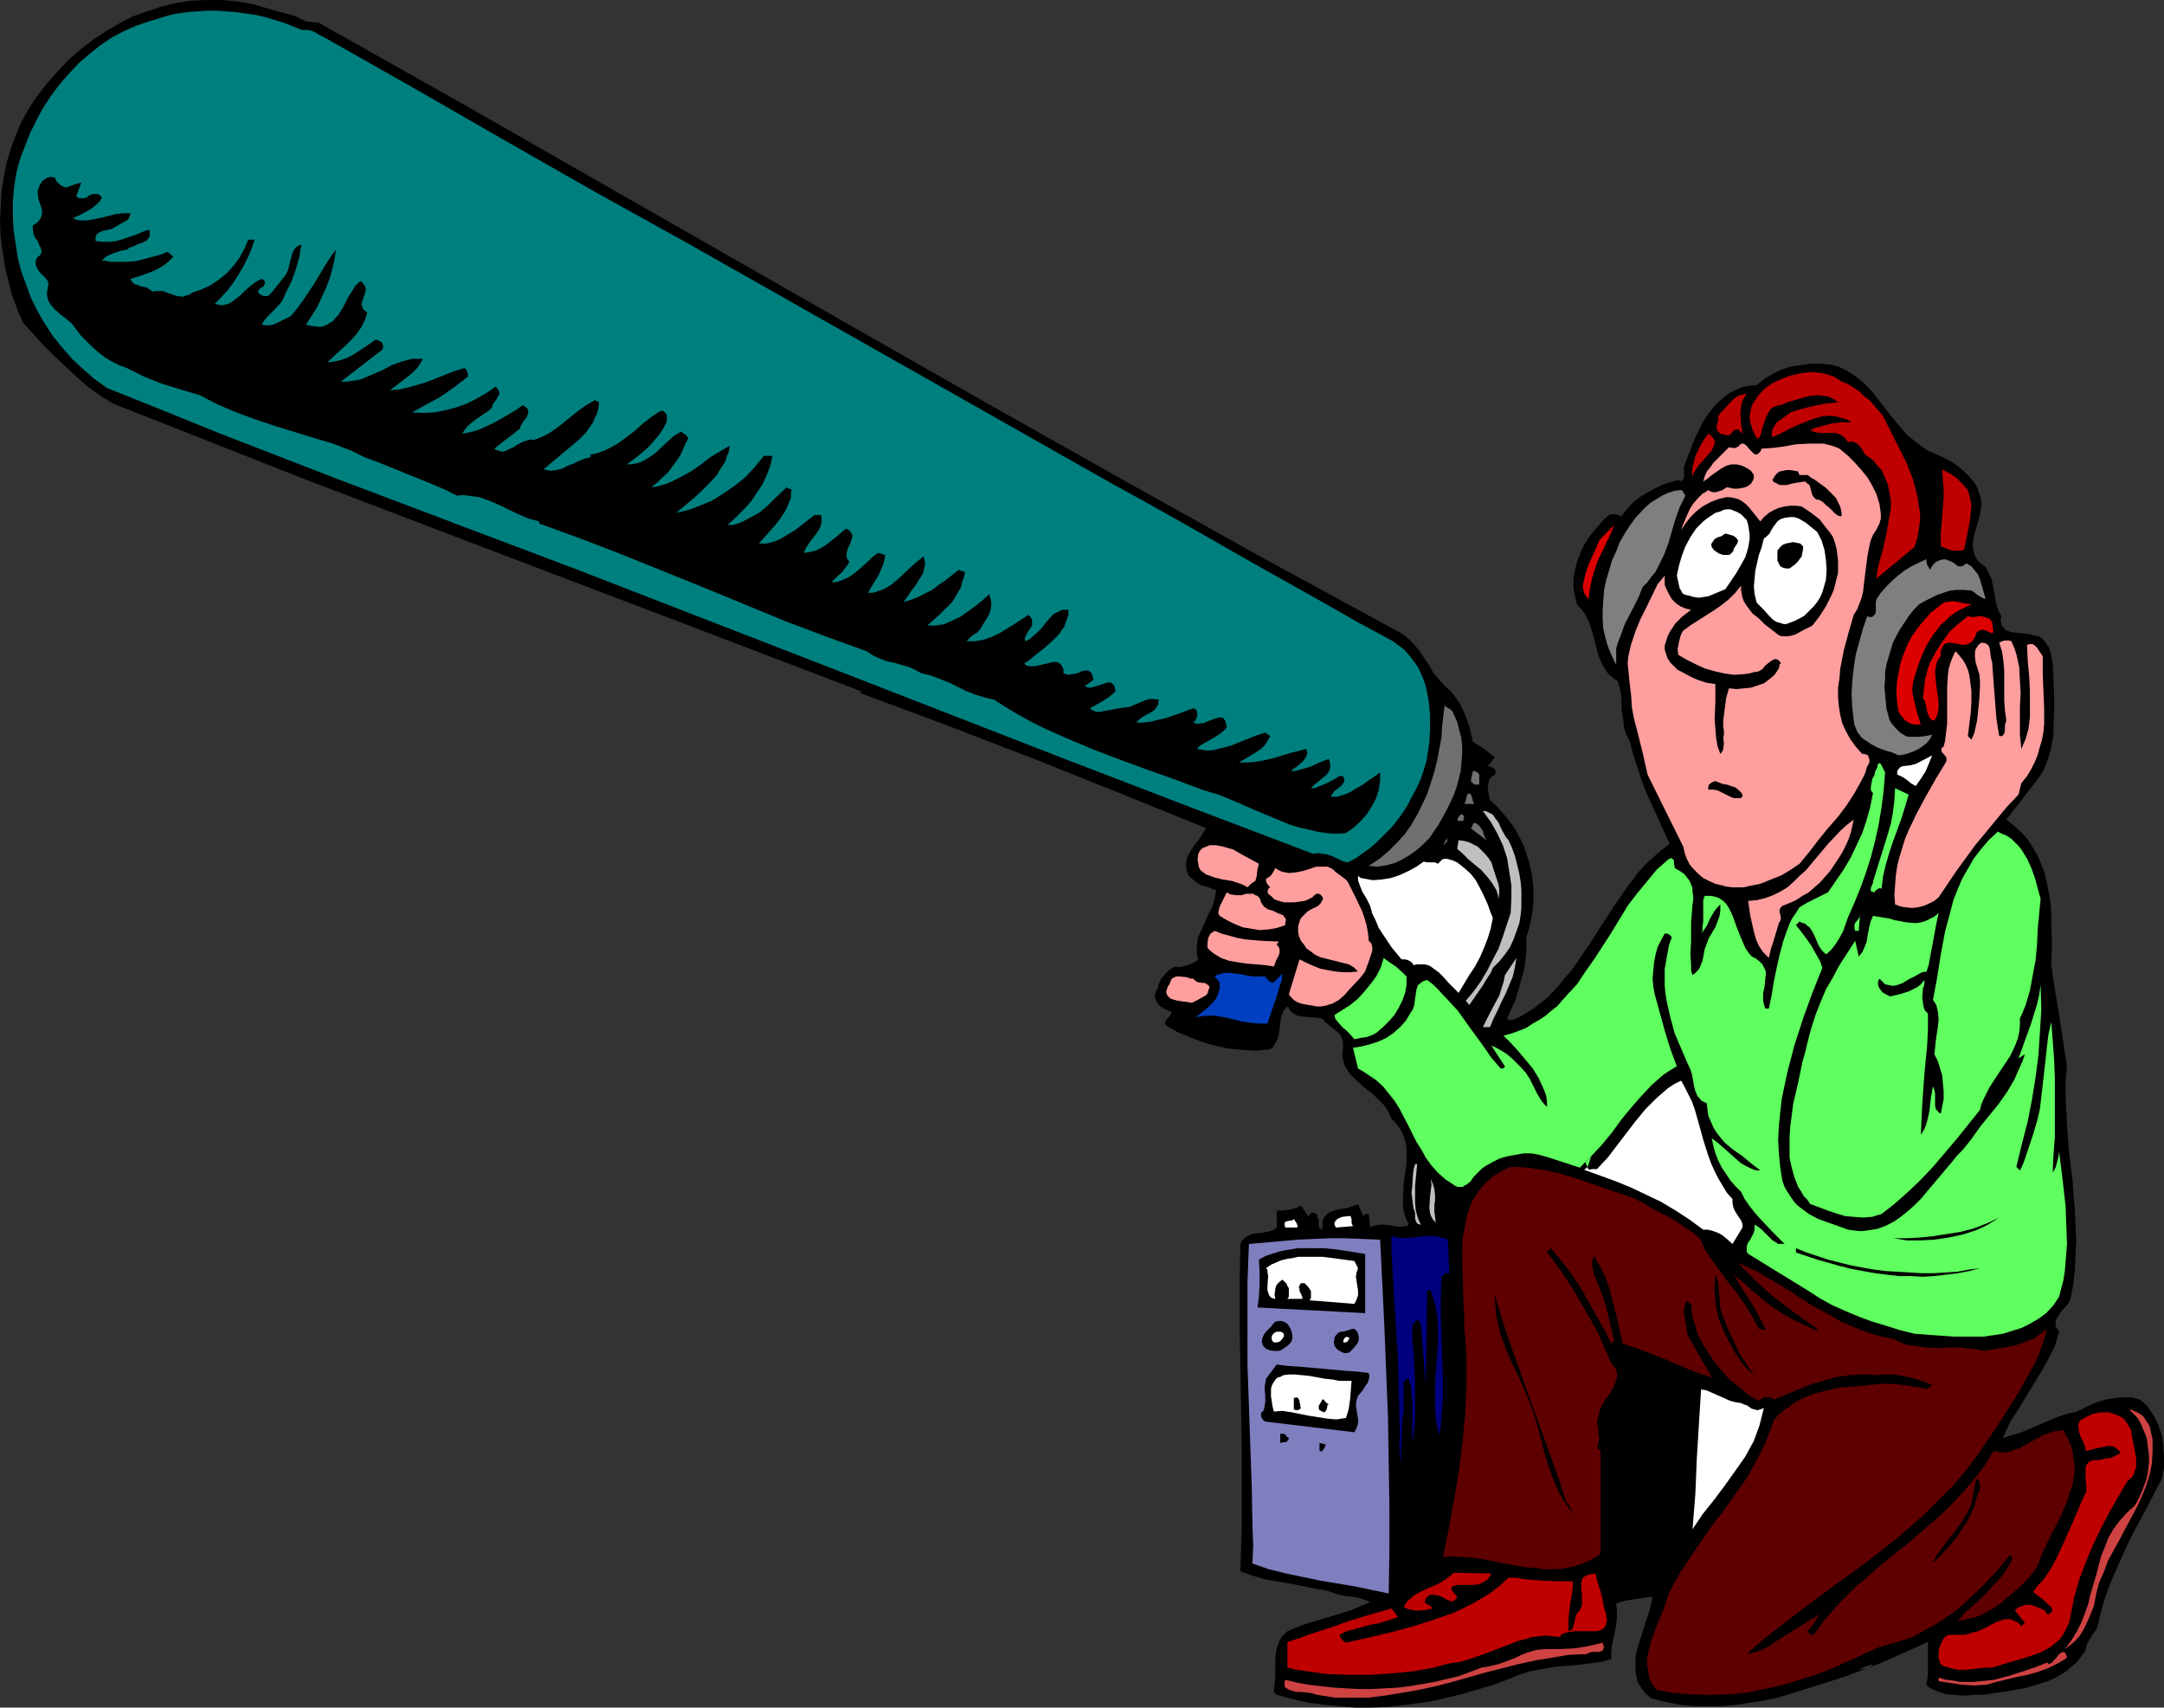 <?xml version="1.0" encoding="UTF-8" standalone="no"?>
<svg
   version="1.0"
   width="129.724mm"
   height="102.354mm"
   id="svg79"
   sodipodi:docname="Sound Man.wmf"
   xmlns:inkscape="http://www.inkscape.org/namespaces/inkscape"
   xmlns:sodipodi="http://sodipodi.sourceforge.net/DTD/sodipodi-0.dtd"
   xmlns="http://www.w3.org/2000/svg"
   xmlns:svg="http://www.w3.org/2000/svg">
  <rect width="100%" height="100%" fill="#333333" stroke="none"/>
  <sodipodi:namedview
     id="namedview79"
     pagecolor="#ffffff"
     bordercolor="#000000"
     borderopacity="0.25"
     inkscape:showpageshadow="2"
     inkscape:pageopacity="0.0"
     inkscape:pagecheckerboard="0"
     inkscape:deskcolor="#d1d1d1"
     inkscape:document-units="mm" />
  <defs
     id="defs1">
    <pattern
       id="WMFhbasepattern"
       patternUnits="userSpaceOnUse"
       width="6"
       height="6"
       x="0"
       y="0" />
  </defs>
  <path
     style="fill:#000000;fill-opacity:1;fill-rule:evenodd;stroke:none"
     d="m 427.432,376.183 -1.131,0.485 -0.808,0.323 -0.808,0.323 -0.646,0.162 -0.646,0.323 -0.485,0.162 -0.485,0.162 h -0.323 l -0.485,0.162 h -0.162 v 0 l 0.323,-0.323 0.323,-0.162 0.323,-0.162 0.97,-0.323 0.323,-0.162 h 0.323 l 0.162,0.162 0.162,0.162 -6.141,2.262 -5.979,1.939 -6.302,1.939 -3.07,0.97 -3.07,0.646 -3.232,0.485 -3.07,0.485 -3.232,0.323 h -3.232 -3.232 l -3.232,-0.323 -3.232,-0.646 -3.232,-0.808 -1.293,-1.131 -0.97,-1.293 -0.808,-1.293 -0.323,-1.454 -0.162,-1.454 v -1.454 -1.454 l 0.323,-1.454 0.97,-3.07 0.97,-3.07 0.97,-2.909 0.323,-1.454 0.323,-1.454 h -0.97 l -0.97,0.162 -2.101,0.323 -2.101,0.323 -2.101,0.646 0.162,1.616 v 1.616 l -0.162,1.616 -0.646,3.232 -0.162,0.646 -0.162,0.808 -0.162,1.616 v 1.454 l -2.262,0.646 -2.586,0.323 -2.586,0.323 -5.494,0.485 -2.747,0.485 -2.747,0.485 -2.424,0.808 -3.232,1.293 -3.07,1.131 -3.394,0.97 -3.232,0.97 -3.394,0.808 -3.394,0.808 -3.394,0.485 -3.555,0.485 -3.394,0.323 -3.555,0.162 h -3.555 l -3.555,-0.323 -3.555,-0.323 -3.555,-0.485 -3.555,-0.808 -3.555,-0.97 -0.646,-0.646 0.162,-1.777 0.162,-1.778 v -3.878 l 0.162,-1.778 0.485,-1.616 0.323,-0.808 0.485,-0.808 0.646,-0.646 0.646,-0.646 2.262,-0.97 2.262,-0.808 4.848,-1.454 4.848,-1.454 2.262,-0.97 2.262,-0.97 -0.808,-0.323 -0.808,-0.323 -1.778,-0.485 -1.778,-0.162 -1.778,-0.323 -2.909,-0.97 -2.747,-0.485 -5.656,-1.131 -2.909,-0.485 -2.747,-0.485 -2.747,-0.808 -2.747,-0.97 0.323,-9.211 v -9.372 -9.372 l -0.162,-9.372 -0.323,-18.583 v -9.211 l 0.162,-9.049 0.323,-0.646 0.485,-0.485 0.323,-0.323 0.485,-0.323 0.97,-0.485 1.293,-0.162 2.262,-0.323 1.131,-0.323 0.97,-0.646 v -3.878 h 1.454 l 1.454,-0.162 1.293,-0.323 1.293,-0.646 1.616,2.424 0.323,-0.323 0.485,-0.485 h 0.323 l 0.485,0.162 0.323,0.162 0.162,0.485 0.162,0.485 0.162,0.485 v 1.293 l 0.162,0.485 0.323,0.162 0.323,0.162 v -0.97 -0.808 l 0.162,-0.646 0.485,-0.646 0.323,-0.323 0.485,-0.485 1.293,-0.485 1.293,-0.323 1.454,-0.162 1.293,-0.485 0.646,-0.162 0.646,-0.323 1.131,2.747 0.323,-0.323 0.323,-0.162 h 0.646 l 0.323,3.07 0.485,-0.323 0.646,-0.162 1.131,-0.162 h 0.97 l 1.293,0.162 0.97,0.162 1.131,0.162 1.131,-0.162 h 0.485 l 0.485,-0.323 -0.646,-1.454 -0.485,-1.616 -0.162,-1.454 v -1.616 l 0.162,-3.232 0.485,-3.232 0.162,-1.454 v -1.616 -1.454 l -0.162,-1.454 -0.485,-1.454 -0.646,-1.454 -0.97,-1.293 -0.485,-0.646 -0.646,-0.485 -0.485,-1.131 -0.485,-0.97 -0.646,-0.97 -0.97,-0.97 -1.778,-1.777 -1.131,-0.808 -0.97,-0.808 -1.939,-1.778 -0.97,-0.97 -0.646,-0.97 -0.646,-1.131 -0.323,-1.131 -0.162,-1.293 0.162,-1.454 v -0.646 -0.646 l -0.162,-0.485 -0.162,-0.485 -0.485,-0.97 -0.808,-0.646 -0.808,-0.646 -0.808,-0.646 -0.808,-0.646 -0.646,-0.808 -1.131,-0.162 -1.131,-0.162 h -1.131 l -1.131,-0.162 -1.131,-0.162 -0.808,-0.485 -0.485,-0.323 -0.323,-0.323 -0.323,-0.485 -0.323,-0.485 -0.485,0.485 -0.485,0.646 -0.485,1.293 -0.162,1.293 -0.162,1.293 -0.162,1.293 -0.323,1.131 -0.323,0.646 -0.323,0.485 -0.323,0.646 -0.646,0.485 -3.232,0.323 -3.07,-0.162 -3.232,-0.323 -2.909,-0.646 -2.909,-0.808 -2.909,-1.131 -2.747,-1.131 -2.586,-1.454 -0.323,-0.646 0.162,-0.323 0.162,-0.323 0.323,-0.323 0.646,-0.808 0.162,-0.323 v -0.485 l -0.97,-0.323 -0.646,-0.323 -0.808,-0.485 -0.646,-0.646 -0.323,-0.646 -0.323,-0.808 0.162,-0.97 0.162,-0.485 0.323,-0.485 0.162,-0.808 0.323,-0.646 0.323,-0.808 0.485,-0.485 0.485,-0.646 0.646,-0.646 1.454,-0.97 0.808,0.162 0.808,-0.162 1.293,-0.323 1.293,-0.485 1.131,-0.808 -0.323,-1.131 v -1.131 -0.97 l 0.162,-0.97 0.162,-0.97 0.485,-0.97 0.808,-1.778 0.808,-1.939 0.97,-1.778 0.646,-1.939 0.162,-1.131 0.162,-0.97 -1.778,-0.646 -1.616,-0.485 -0.808,-0.485 -0.646,-0.485 -0.808,-0.646 -0.646,-0.646 -0.323,-0.97 -0.162,-0.646 v -0.808 -0.646 l 0.162,-0.808 0.323,-0.646 0.646,-1.131 0.808,-1.293 0.97,-1.131 0.808,-1.293 0.808,-1.293 -19.554,-7.918 -19.392,-7.756 -19.715,-7.595 -19.554,-7.272 v -0.485 L 152.712,140.422 110.211,124.263 67.872,108.104 25.694,91.46 22.786,89.683 19.877,87.582 17.291,85.32 14.706,82.896 12.12,80.472 9.696,78.048 5.171,73.039 3.878,69.969 2.747,66.899 1.939,63.828 1.131,60.435 0.646,57.203 0.162,53.81 0,50.416 0.162,47.023 0.323,43.63 0.808,40.398 1.454,37.004 2.424,33.772 3.555,30.702 4.848,27.632 6.464,24.723 8.242,21.976 10.504,19.068 12.928,16.321 15.514,13.574 18.099,11.311 21.008,9.049 23.917,7.11 26.987,5.332 30.058,3.717 33.29,2.585 36.683,1.454 40.077,0.646 43.309,0.162 46.864,0 h 3.555 l 3.394,0.323 3.555,0.646 6.141,1.777 3.07,0.808 1.454,0.646 1.293,0.646 2.909,0.323 30.704,17.29 30.542,17.452 61.085,34.904 30.381,17.29 30.704,17.29 30.704,17.129 30.866,16.805 0.808,0.485 0.808,0.646 1.454,1.454 1.293,1.454 1.131,1.777 1.131,1.616 0.97,1.778 1.293,1.454 1.293,1.454 1.293,1.131 1.131,1.454 0.97,1.454 0.808,1.616 0.646,1.616 0.646,1.778 0.808,3.555 2.586,1.616 2.424,1.939 -1.616,1.939 0.646,0.162 0.646,0.323 0.323,0.323 0.162,0.323 v 0.323 l -0.162,0.485 -0.323,0.162 -0.485,0.323 -0.485,0.646 -0.162,0.646 -0.162,0.808 v 0.646 l 0.162,0.97 0.323,1.616 1.616,1.454 1.454,1.616 1.293,1.616 1.293,1.778 0.97,1.778 0.97,1.939 0.646,1.939 0.646,1.939 0.485,2.101 0.323,2.101 0.162,2.101 v 2.101 l -0.162,2.262 -0.323,1.939 -0.485,2.262 -0.646,2.101 v 2.424 l -0.162,2.424 -0.323,2.424 -0.646,2.262 -0.646,2.262 -0.646,2.262 -1.939,4.363 0.323,0.323 h 0.162 0.323 0.485 l 1.454,-0.646 1.616,-0.97 1.616,-0.97 1.454,-1.131 1.616,-1.293 1.293,-1.293 1.454,-1.616 1.131,-1.454 1.616,-1.778 1.454,-2.101 2.747,-4.04 2.586,-4.04 2.747,-4.201 2.747,-4.04 1.454,-1.939 1.454,-1.939 1.616,-1.778 1.778,-1.616 1.778,-1.616 1.939,-1.454 -2.586,-5.656 -2.586,-5.656 -1.131,-2.909 -0.97,-2.909 -0.97,-3.07 -0.808,-2.909 -0.323,-0.808 -0.485,-0.808 -0.485,-1.616 -0.162,-1.778 -0.323,-1.778 -0.162,-3.555 -0.323,-1.778 -0.485,-1.616 -1.131,-0.808 -0.97,-0.808 -0.646,-0.97 -0.646,-0.97 -0.485,-1.131 -0.485,-1.131 -0.646,-2.585 -0.646,-2.424 -0.808,-2.424 -0.485,-1.131 -0.646,-1.131 -0.808,-0.97 -0.808,-0.97 -0.323,-1.293 -0.323,-1.454 -0.162,-1.293 v -1.454 l 0.162,-1.293 0.323,-1.454 0.323,-1.293 0.485,-1.293 0.485,-1.293 0.646,-1.293 0.808,-1.293 0.808,-1.131 0.97,-1.131 0.97,-1.131 0.97,-1.131 1.131,-0.97 0.485,-0.162 h 0.323 0.646 l 0.646,0.162 0.323,0.162 0.323,0.162 1.293,-1.616 1.293,-1.454 1.616,-1.293 1.616,-0.97 1.778,-0.97 1.616,-0.808 1.939,-0.646 1.778,-0.485 0.646,0.323 0.323,-0.323 0.323,-0.485 v -0.646 -1.778 l 0.162,-0.485 0.162,-0.485 1.131,-2.909 1.131,-2.909 1.454,-2.909 0.808,-1.454 0.97,-1.293 0.97,-1.293 1.131,-1.131 1.131,-0.97 1.293,-0.97 1.293,-0.646 1.454,-0.646 1.616,-0.323 1.778,-0.162 1.778,-1.454 1.939,-1.131 1.939,-0.97 2.101,-0.646 2.101,-0.323 2.262,-0.323 h 2.101 l 2.262,0.162 1.939,0.485 1.778,0.808 1.616,0.97 1.454,1.131 1.454,1.293 1.293,1.293 2.262,2.909 2.262,2.909 2.424,2.909 1.293,1.454 1.454,1.131 1.454,1.131 1.616,1.131 1.939,0.808 1.778,0.808 1.778,0.97 1.778,1.293 1.454,1.293 1.293,1.454 0.646,0.808 0.485,0.808 0.323,0.97 0.323,0.97 0.323,1.131 v 0.97 l -0.162,1.131 -0.162,1.131 -0.646,2.262 -0.646,2.101 -0.162,0.97 -0.162,1.131 v 0.97 l 0.162,0.808 0.323,0.97 0.485,0.97 0.808,0.808 1.131,0.808 0.646,1.293 0.646,1.293 0.323,1.454 0.323,1.616 0.485,2.909 0.485,1.293 0.646,1.293 -0.162,0.97 0.162,0.97 0.485,0.646 0.646,0.646 0.97,0.323 0.97,0.162 1.616,0.162 1.778,0.162 0.97,0.323 0.97,0.162 0.808,0.485 0.646,0.646 0.485,0.808 0.485,0.646 0.485,1.778 0.323,1.778 0.162,3.555 0.162,3.555 v 3.717 l -0.162,3.555 v 1.939 l -0.323,1.778 -0.323,1.616 -0.485,1.616 -0.646,1.778 -0.646,1.454 -0.97,1.454 -1.131,1.454 -6.141,7.918 1.778,1.454 1.616,1.454 1.454,1.616 1.131,1.778 1.131,1.939 0.808,1.939 0.808,2.101 0.485,2.262 0.485,2.262 0.323,2.262 0.162,2.262 v 2.262 l 0.162,4.686 -0.162,4.686 0.808,5.494 0.97,5.817 1.778,11.635 -0.323,3.393 v 3.232 l 0.162,3.232 0.162,3.232 0.485,6.625 0.808,6.464 0.485,6.625 0.162,3.393 0.162,3.232 -0.162,3.232 -0.162,3.393 -0.323,3.232 -0.646,3.393 -0.485,0.97 -0.646,0.808 -0.808,0.808 -0.646,0.97 -0.485,0.808 -0.323,0.646 v 0.323 0.485 l 0.162,0.646 0.323,0.485 0.323,0.485 -0.485,1.616 -0.485,1.616 -1.454,2.909 -1.616,2.909 -1.778,2.909 -3.555,5.817 -1.778,2.747 -1.293,2.909 -0.323,0.646 2.101,-0.646 2.101,-0.646 4.202,-1.778 4.202,-1.777 2.101,-0.646 2.101,-0.485 1.616,-0.808 1.616,-0.808 1.616,-0.646 1.778,-0.485 1.939,-0.323 1.778,-0.162 h 1.939 l 1.939,0.485 0.97,0.808 0.808,0.808 0.646,0.97 0.646,0.97 0.646,1.131 0.485,1.131 0.808,2.262 0.323,2.424 0.162,2.424 v 2.585 l -0.485,2.424 -4.04,7.756 -2.101,3.878 -1.939,3.878 -1.778,4.04 -1.778,4.04 -1.454,4.04 -1.131,4.201 -0.162,0.97 -0.323,1.131 -1.131,1.616 -0.97,1.616 -0.323,0.808 -0.162,0.97 -0.97,1.293 -0.97,1.293 -1.293,1.131 -1.131,0.97 -1.293,0.808 -1.454,0.808 -1.454,0.646 -1.616,0.485 -3.07,0.97 -3.394,0.646 -3.232,0.485 -3.232,0.485 h -1.778 l -1.778,0.162 h -1.778 l -1.616,-0.162 -1.616,-0.162 -1.616,-0.485 -1.454,-0.646 -0.646,-0.323 -0.646,-0.646 0.162,-1.131 0.162,-1.293 v -2.424 -2.424 -2.424 z"
     id="path1" />
  <path
     style="fill:#007f7f;fill-opacity:1;fill-rule:evenodd;stroke:none"
     d="m 68.357,6.787 h 0.646 0.808 l 0.646,0.162 0.485,0.162 0.646,0.323 0.485,0.323 1.293,0.646 20.523,11.635 20.523,11.796 20.685,11.796 20.685,11.473 96.152,54.456 7.918,4.363 8.08,4.525 15.837,9.049 15.837,8.887 7.918,4.525 8.08,4.363 1.293,0.97 1.293,0.97 1.131,1.293 0.97,1.293 0.97,1.293 0.646,1.454 0.646,1.454 0.485,1.454 0.323,1.616 0.323,1.616 0.323,3.232 v 3.232 l -0.162,3.07 -0.323,2.101 -0.323,2.101 -0.646,2.101 -0.646,1.939 -0.97,2.101 -0.97,1.778 -0.97,1.939 -1.131,1.778 -1.293,1.778 -1.293,1.616 -1.616,1.616 -1.454,1.454 -1.616,1.454 -1.778,1.293 -1.616,1.131 -1.778,0.97 -0.97,-0.162 -0.97,-0.485 -1.778,-0.808 -0.97,-0.323 -0.97,-0.162 -1.131,-0.162 -1.131,0.162 -27.634,-10.503 -27.795,-10.665 -55.267,-21.492 -55.429,-21.492 -27.795,-10.503 L 75.79,108.266 62.862,103.257 49.934,98.247 37.168,93.076 24.24,87.905 21.331,85.805 18.746,83.542 16.322,81.28 14.059,78.695 11.958,76.109 10.181,73.362 8.565,70.615 7.11,67.707 5.979,64.636 4.848,61.566 4.04,58.496 3.555,55.264 3.07,52.032 2.909,48.8 v -3.393 l 0.323,-3.232 0.485,-3.07 0.808,-3.07 1.131,-2.909 1.131,-2.909 1.454,-2.909 1.454,-2.747 1.778,-2.747 1.939,-2.585 2.101,-2.424 2.262,-2.424 2.424,-2.101 2.424,-1.939 L 25.21,8.564 27.957,7.11 30.866,5.817 33.774,4.848 35.875,4.201 37.976,3.555 40.077,3.07 42.339,2.747 44.602,2.585 46.864,2.424 h 2.101 l 2.262,0.162 2.262,0.162 2.262,0.323 2.262,0.323 2.101,0.485 2.101,0.646 2.101,0.646 2.101,0.808 z"
     id="path2" />
  <path
     style="fill:#000000;fill-opacity:1;fill-rule:evenodd;stroke:none"
     d="m 15.029,42.498 1.616,-0.646 1.778,-0.485 -1.131,3.07 0.323,0.323 0.485,0.162 h 0.808 l 0.646,-0.162 0.646,-0.485 0.808,-0.323 h 0.646 0.485 l 0.323,0.162 0.323,0.323 0.323,0.323 -0.485,0.808 -0.808,0.808 -0.808,0.646 -0.97,0.646 -1.778,0.97 -1.778,0.808 0.808,0.323 0.808,0.162 h 1.778 l 1.616,-0.323 1.616,-0.323 3.232,-0.808 1.616,-0.162 h 1.616 l -0.162,0.646 -0.323,0.646 -0.323,0.323 -0.646,0.323 -1.131,0.646 -1.131,0.646 -0.485,0.323 -0.808,0.162 -0.646,0.162 -0.808,0.162 -0.646,0.323 -0.485,0.323 -0.323,0.646 v 0.97 l 1.616,0.162 h 1.616 l 1.454,-0.162 1.616,-0.485 2.909,-0.97 1.454,-0.646 1.454,-0.485 0.162,0.485 v 0.485 0.485 l -0.162,0.323 -0.323,0.323 -0.162,0.323 -0.97,0.485 -0.97,0.323 -0.97,0.485 -0.97,0.323 -0.646,0.485 -1.616,0.323 -1.454,0.485 -1.454,0.646 -0.646,0.485 -0.485,0.485 2.101,0.323 h 1.939 1.778 l 1.939,-0.162 1.939,-0.485 1.778,-0.485 1.778,-0.485 1.616,-0.646 v 0 l 1.293,1.131 -0.97,0.97 -0.97,0.808 -1.293,0.808 -1.293,0.646 -2.586,0.97 -2.586,0.808 0.323,0.646 0.485,0.485 0.646,0.162 0.646,0.323 0.808,0.162 0.808,0.162 0.646,0.485 0.646,0.485 0.485,-0.162 h 0.646 1.131 l 2.262,0.808 0.97,0.323 1.293,0.162 0.485,-0.162 0.485,-0.162 0.646,-0.162 0.646,-0.485 1.939,-0.646 2.101,-0.97 1.939,-1.293 1.778,-1.454 1.616,-1.777 1.293,-1.777 1.131,-2.101 0.808,-1.939 h 1.454 l -0.646,1.939 -0.808,1.939 -0.97,1.939 -1.131,1.939 -1.131,1.777 -1.293,1.777 -1.454,1.616 -1.616,1.616 0.808,0.162 0.808,0.162 0.808,-0.162 0.646,-0.162 0.646,-0.323 0.646,-0.485 1.293,-0.97 0.646,-0.646 0.485,-0.485 1.293,-1.131 1.293,-0.97 0.646,-0.323 0.646,-0.323 0.323,0.162 0.323,0.323 0.162,0.323 -0.162,0.323 -0.162,0.485 -0.97,0.646 -0.323,0.485 v 0.323 l 0.485,0.485 0.323,0.162 0.485,0.162 h 0.323 0.485 l 0.323,-0.162 0.646,-0.646 0.646,-0.808 0.646,-0.808 0.646,-0.808 0.485,-0.646 0.808,-0.97 0.485,-1.131 0.646,-2.585 0.323,-1.131 0.485,-0.97 0.323,-0.323 0.323,-0.323 0.485,-0.162 0.485,-0.162 -0.323,1.293 -0.162,1.293 -0.808,2.909 -0.97,2.747 -1.293,2.585 -0.485,1.131 -0.485,0.97 -1.616,1.777 -0.808,0.808 -0.808,0.808 -0.808,0.97 -0.485,0.808 0.808,0.162 h 0.97 l 0.808,-0.162 0.808,-0.323 1.616,-0.808 1.616,-0.808 1.454,-1.777 1.293,-1.777 2.586,-3.878 2.424,-4.04 1.131,-1.777 1.293,-1.777 -0.323,2.262 -0.485,2.101 -0.646,2.262 -0.808,2.101 -0.97,2.101 -0.97,2.101 -1.293,2.101 -1.293,1.939 1.293,0.323 1.293,0.162 h 0.97 l 0.97,-0.323 0.808,-0.485 0.808,-0.485 0.646,-0.808 0.646,-0.646 1.131,-1.939 0.485,-0.97 0.485,-0.97 1.131,-1.777 0.485,-0.808 0.808,-0.808 0.485,-0.323 0.485,0.485 0.323,0.485 0.162,0.323 0.162,0.485 -0.162,0.97 -0.323,0.808 -0.323,0.97 -0.162,0.808 0.162,0.485 0.162,0.485 0.323,0.323 0.646,0.485 -0.485,1.616 -0.808,1.616 -0.97,1.454 -1.293,1.454 -1.293,1.293 -1.454,1.293 -2.747,2.585 1.454,-0.162 1.454,-0.323 1.454,-0.485 1.293,-0.646 2.747,-1.777 2.586,-1.777 0.485,0.162 0.323,0.162 0.323,0.162 0.323,0.323 0.162,0.485 v 0.323 0.485 l -0.323,0.323 -9.211,7.11 h 1.293 l 1.131,-0.162 1.293,-0.162 1.131,-0.323 2.262,-0.97 2.262,-0.97 2.101,-1.131 2.262,-0.808 1.131,-0.323 1.293,-0.323 h 1.131 1.293 l -0.646,1.131 -0.646,0.97 -0.97,0.97 -0.97,0.808 -2.101,1.616 -2.101,1.616 2.101,-0.162 2.101,-0.485 2.262,-0.646 2.101,-0.646 4.04,-1.616 2.101,-0.808 2.101,-0.646 0.485,0.323 0.162,0.485 0.162,0.485 v 0.646 l -2.909,2.262 -3.232,2.262 -3.232,1.777 -3.232,1.777 2.586,0.162 2.586,-0.162 2.424,-0.485 2.424,-0.646 2.262,-0.808 2.262,-1.131 2.262,-1.293 2.101,-1.454 0.323,0.323 0.162,0.323 0.323,0.485 v 0.646 l -0.323,0.485 -0.323,0.646 -0.485,0.646 -0.323,0.485 -0.162,0.646 -0.808,0.808 -1.939,1.293 -0.97,0.646 -0.808,0.646 -0.97,0.808 -0.646,0.808 -0.646,0.97 1.778,-0.323 1.778,-0.485 1.778,-0.808 1.778,-0.808 3.394,-1.939 1.616,-0.97 1.616,-1.131 0.485,0.323 0.485,0.323 0.162,0.323 0.162,0.323 -0.162,0.646 -0.162,0.646 -0.485,0.646 -0.485,0.646 -0.485,0.808 -0.162,0.646 -5.818,4.525 0.485,0.323 0.646,0.162 0.485,0.162 h 0.646 l 0.97,-0.485 1.131,-0.485 0.97,-0.646 1.293,-0.646 1.131,-0.323 0.646,-0.162 0.485,0.162 2.101,-0.808 1.778,-0.97 1.616,-1.131 1.616,-1.293 1.616,-1.293 1.616,-1.293 1.616,-1.131 1.939,-1.131 0.97,0.485 -0.162,1.293 -0.323,1.293 -0.485,0.97 -0.485,1.131 -0.808,1.131 -0.646,0.97 -1.778,1.777 -2.101,1.778 -1.939,1.616 -1.939,1.616 -1.939,1.616 0.808,0.162 0.808,0.162 1.293,-0.162 1.293,-0.323 1.293,-0.646 1.293,-0.485 1.293,-0.646 1.293,-0.485 1.293,-0.323 v 0 -0.646 l 1.131,-0.162 0.97,-0.323 0.97,-0.323 0.97,-0.485 2.101,-1.131 1.939,-1.454 1.939,-1.454 1.778,-1.616 2.101,-1.616 1.939,-1.293 h 0.646 l 0.323,0.323 0.323,0.323 0.162,0.485 v 0.485 0.646 l -0.162,0.485 -0.162,0.323 -0.808,1.454 -0.97,1.293 -0.97,1.131 -1.131,1.293 -2.262,1.939 -2.586,1.939 h 0.808 l 0.97,-0.162 0.808,-0.162 0.808,-0.323 1.454,-0.808 1.616,-1.131 2.747,-2.585 1.454,-1.293 1.616,-0.97 0.646,0.485 0.646,0.485 0.162,0.323 0.162,0.162 -0.162,0.485 -0.323,0.485 -0.646,1.454 -0.646,1.454 -0.97,1.454 -0.97,1.293 -0.97,1.293 -1.293,1.131 -1.131,1.131 -1.293,0.97 1.293,-0.162 1.131,-0.323 1.131,-0.323 1.131,-0.485 2.262,-1.131 2.262,-1.293 2.101,-1.454 2.101,-1.616 2.101,-1.293 2.262,-1.293 -0.162,1.293 -0.485,1.131 -0.323,1.131 -0.646,0.97 -0.646,0.97 -0.646,1.131 -1.616,1.777 -1.778,1.778 -1.939,1.778 -1.939,1.616 -1.939,1.616 2.747,-0.646 2.586,-0.97 2.747,-1.131 2.586,-1.616 2.586,-1.778 2.424,-1.939 2.101,-2.262 2.101,-2.585 h 1.939 l -0.485,2.262 -0.808,2.101 -0.97,2.101 -1.293,1.939 -1.293,1.939 -1.616,1.778 -1.778,1.778 -1.939,1.778 h 0.97 l 0.808,-0.162 0.97,-0.323 0.808,-0.323 0.808,-0.485 0.97,-0.485 1.778,-0.97 1.778,-1.454 1.454,-1.454 3.07,-2.909 0.162,0.162 0.323,0.162 0.646,0.162 -0.162,0.808 v 0.97 l -0.646,1.778 -0.808,1.616 -0.97,1.454 -1.131,1.454 -1.293,1.454 -2.424,2.747 h 0.808 0.97 l 1.778,-0.485 1.454,-0.646 1.616,-0.97 1.616,-0.97 1.454,-1.131 2.909,-2.262 h 1.454 l 0.162,0.646 v 0.646 l -0.162,0.97 -0.485,1.131 -0.646,0.97 -0.808,0.97 -0.808,1.131 -0.646,0.97 -0.485,1.131 1.293,-0.162 1.293,-0.323 1.131,-0.485 1.293,-0.808 2.262,-1.778 2.262,-1.939 0.646,0.323 0.323,0.323 0.323,0.485 0.162,0.323 v 0.485 l -0.162,0.485 -0.323,0.97 -0.485,0.97 -0.323,1.131 v 0.485 0.485 l 0.162,0.485 0.485,0.485 -0.323,0.646 -0.485,0.646 -0.97,1.293 -0.646,0.485 -0.646,0.646 -0.485,0.485 -0.485,0.485 h 0.808 l 0.808,-0.162 1.293,-0.485 1.293,-0.646 1.293,-0.97 2.424,-2.101 1.293,-1.293 1.293,-0.97 1.616,0.485 -0.162,1.131 -0.323,1.131 -0.485,1.131 -0.485,1.131 -1.293,2.101 -1.131,1.939 h 0.97 l 0.808,-0.162 0.808,-0.323 0.97,-0.323 1.616,-0.97 1.616,-1.293 2.909,-2.747 1.454,-1.293 1.454,-1.131 0.162,0.646 0.162,0.646 v 0.646 l -0.162,0.646 -0.323,1.293 -0.808,1.293 -0.808,1.293 -0.97,1.293 -1.778,2.585 1.616,-0.485 1.616,-0.646 1.616,-0.808 1.616,-0.808 1.454,-1.131 1.454,-0.97 3.07,-2.424 1.454,0.485 -0.162,0.97 -0.323,0.808 -0.485,1.778 -0.97,1.616 -0.97,1.616 -1.293,1.293 -1.454,1.454 -2.909,2.585 h 0.97 0.97 l 0.97,-0.162 0.97,-0.162 1.778,-0.808 1.778,-0.808 1.616,-1.131 1.778,-1.293 1.616,-1.293 1.616,-1.454 0.323,1.131 0.162,1.131 -0.162,1.131 -0.323,1.131 -0.646,1.131 -0.646,0.97 -0.646,1.131 -0.808,0.97 -0.646,0.323 -0.646,0.485 -0.485,0.485 -0.646,0.646 h 0.97 0.97 l 1.939,-0.323 1.778,-0.646 1.778,-0.808 3.394,-2.101 3.232,-2.101 0.485,0.485 0.162,0.323 0.162,0.485 v 0.323 0.808 l -0.97,1.454 -0.323,0.646 -0.323,0.646 v 0.485 l 0.162,0.323 0.646,-0.323 0.646,-0.485 1.293,-1.131 1.131,-1.131 0.97,-1.293 1.131,-1.293 0.485,-0.485 0.646,-0.323 0.646,-0.323 0.646,-0.323 h 0.646 0.808 v 1.131 l -0.323,0.97 -0.323,0.808 -0.323,0.97 -0.646,0.808 -0.485,0.808 -1.454,1.454 -1.616,1.454 -1.616,1.293 -1.616,1.293 -0.808,0.646 -0.808,0.485 0.485,0.485 0.646,0.162 h 0.646 0.646 l 1.454,-0.323 1.454,-0.323 1.293,-0.323 h 0.646 l 0.485,0.162 0.485,0.323 0.323,0.485 0.323,0.646 v 0.97 l 0.485,0.162 0.485,0.162 1.131,-0.162 0.97,-0.162 1.131,-0.485 0.808,-0.162 h 0.485 l 0.323,0.162 0.323,0.162 0.323,0.485 0.162,0.485 0.162,0.808 -1.939,1.454 0.323,0.162 0.485,0.162 h 0.646 l 0.485,-0.162 1.131,-0.323 0.97,-0.323 1.131,-0.323 h 0.323 0.485 l 0.323,0.323 0.323,0.323 0.162,0.485 0.162,0.808 -0.646,0.646 -0.808,0.646 -1.454,0.97 -1.454,0.808 -1.454,0.808 0.646,0.485 0.808,0.323 h 0.808 l 0.808,-0.162 0.97,-0.162 0.808,-0.162 0.97,-0.162 0.808,-0.162 1.293,-0.162 1.131,-0.162 2.262,-0.97 1.131,-0.485 1.131,-0.323 h 0.97 l 1.131,0.162 -0.162,0.485 v 0.485 l -0.485,0.808 -0.485,0.646 -0.808,0.485 -1.778,0.97 -0.808,0.646 -0.646,0.646 h 1.616 l 1.616,-0.162 1.778,-0.485 1.616,-0.323 3.232,-1.131 3.07,-1.131 0.485,0.162 0.323,0.323 v 0.323 l 0.162,0.485 -0.162,0.808 -0.323,0.646 -0.485,0.485 0.485,0.162 0.646,0.162 0.485,-0.162 h 0.646 l 1.131,-0.485 1.293,-0.485 0.97,-0.323 h 0.485 0.485 l 0.323,0.323 0.323,0.485 0.162,0.646 0.162,0.808 -0.808,0.808 -0.808,0.646 -1.778,1.131 -1.778,0.97 -0.808,0.485 -0.808,0.808 1.131,0.162 0.97,0.162 h 1.131 l 0.97,-0.162 1.939,-0.485 1.778,-0.485 1.939,-0.808 3.717,-1.454 1.939,-0.646 1.131,0.808 -0.646,1.131 -0.646,0.97 -0.808,0.808 -0.97,0.646 -2.101,1.293 -1.939,1.131 h 1.939 l 1.939,-0.162 1.778,-0.323 2.101,-0.485 3.717,-1.131 1.939,-0.485 1.778,-0.485 0.162,0.323 0.162,0.485 -0.162,0.646 -0.323,0.646 -0.485,0.646 -1.454,1.293 -0.808,0.485 -0.485,0.485 h 0.97 l 1.131,-0.323 2.262,-0.646 2.101,-0.97 2.101,-0.808 0.162,0.485 0.162,0.485 v 0.485 0.646 l -0.323,0.808 -0.646,0.808 -1.778,1.454 -0.808,0.646 -0.808,0.808 h 0.808 l 0.808,-0.323 1.616,-0.646 1.616,-0.808 1.616,-0.97 h 0.808 l 0.162,0.485 0.162,0.323 v 0.323 l -0.162,0.323 -0.323,0.485 -0.485,0.485 -1.293,0.97 -0.485,0.646 -0.323,0.646 h 1.454 l 1.616,-0.485 1.454,-0.646 1.293,-0.808 1.454,-0.808 1.293,-0.97 1.454,-0.97 1.131,-0.808 v 1.939 l -0.323,2.101 -0.646,1.939 -0.97,1.777 -1.131,1.778 -1.454,1.616 -1.616,1.454 -1.616,1.131 -2.262,0.162 -2.101,-0.162 -2.101,-0.323 -2.101,-0.485 -2.101,-0.485 -2.101,-0.646 -3.878,-1.616 -3.878,-1.616 -4.04,-1.778 -3.878,-1.616 -2.101,-0.646 -2.101,-0.646 -5.979,-2.262 -5.979,-2.101 -6.141,-2.262 -5.979,-2.262 -5.818,-2.424 -5.818,-2.585 -2.909,-1.454 -2.909,-1.616 -2.747,-1.616 -2.747,-1.778 -2.101,-0.485 -2.101,-0.646 -2.101,-0.808 -1.939,-0.97 -1.939,-0.97 -2.101,-0.808 -2.101,-0.808 -2.101,-0.485 -1.454,-0.808 -1.454,-0.646 -3.394,-0.97 -1.616,-0.323 -1.616,-0.646 -1.454,-0.646 -1.454,-0.97 -9.373,-3.393 -9.373,-3.555 -18.422,-7.595 -9.211,-3.717 -9.211,-3.717 -9.211,-3.555 -9.373,-3.393 v -0.485 l -2.424,-0.646 -2.262,-0.97 -4.363,-2.101 -2.262,-0.97 -2.262,-0.808 -1.293,-0.162 -1.131,-0.162 -1.293,-0.162 -1.293,0.162 -2.909,-1.454 -3.07,-1.293 -5.979,-2.424 -5.979,-2.424 -3.07,-1.131 -2.909,-1.454 -4.202,-1.616 -4.363,-1.293 -8.888,-2.747 -4.363,-1.454 -4.363,-1.616 -4.202,-1.777 -4.04,-2.101 -4.363,-1.293 -4.202,-1.293 -4.04,-1.616 -1.939,-0.97 -1.939,-0.97 -1.778,-0.646 -1.616,-0.808 -1.616,-0.97 -1.454,-1.131 -1.454,-1.293 -1.293,-1.293 -1.293,-1.293 -0.97,-1.293 -0.97,-1.293 -1.293,-1.131 -1.293,-0.97 -1.293,-1.131 -0.97,-1.131 -0.485,-0.808 -0.162,-0.485 -0.162,-0.808 v -0.808 l 0.162,-0.808 0.162,-0.97 -0.162,-0.646 L 10.181,62.859 9.534,62.212 8.888,61.566 8.403,60.758 8.08,59.95 V 59.627 59.142 L 8.242,58.657 8.565,58.173 9.05,57.849 9.373,57.365 V 57.042 56.557 L 9.211,56.072 8.888,55.587 8.565,54.618 7.918,53.81 7.595,53.002 7.434,52.032 V 51.063 L 8.242,50.578 8.726,50.093 9.211,49.447 9.373,48.962 9.534,48.316 V 47.669 L 9.211,46.538 8.726,45.245 8.565,43.953 v -0.808 l 0.162,-0.485 0.323,-0.808 0.323,-0.485 0.323,-0.485 0.323,-0.162 0.646,-0.485 0.97,-0.162 0.808,0.162 0.323,0.808 0.646,0.646 0.646,0.485 z"
     id="path3" />
  <path
     style="fill:#bf0000;fill-opacity:1;fill-rule:evenodd;stroke:none"
     d="m 426.624,94.207 1.778,3.555 1.778,3.555 1.778,3.555 1.454,3.717 0.485,1.778 0.485,1.939 0.323,1.939 0.323,1.939 v 1.939 l -0.323,1.939 -0.323,1.939 -0.646,1.939 -8.565,7.11 0.162,-1.616 0.323,-1.616 0.97,-3.393 0.808,-3.717 0.646,-3.717 0.323,-1.778 v -1.778 l -0.323,-1.778 -0.323,-1.777 -0.646,-1.616 -0.808,-1.778 -0.646,-0.646 -0.646,-0.808 -0.646,-0.808 -0.97,-0.646 -0.485,-0.323 -0.485,-0.485 -0.323,-0.646 -0.485,-0.646 -0.485,-0.646 -0.646,-0.485 -0.808,-0.323 h -0.485 l -0.485,0.162 -0.485,-0.646 -0.323,-0.485 -0.485,-0.323 -0.485,-0.323 -1.131,-0.323 h -0.97 -2.424 l -1.131,-0.162 -0.485,-0.162 -0.646,-0.323 1.131,-0.485 1.131,-0.323 2.424,-0.646 2.424,-0.323 h 2.262 l -1.131,-0.646 -1.131,-0.323 -1.131,-0.323 -1.131,-0.162 h -1.131 l -1.131,0.162 -1.293,0.323 -0.97,0.323 -2.424,0.97 -2.262,0.97 -2.101,1.131 -2.101,0.97 -0.162,-0.485 v -0.485 l 0.162,-0.808 0.485,-0.808 0.485,-0.808 0.808,-0.485 0.808,-0.646 1.616,-1.131 1.454,-0.485 1.131,-0.323 2.586,-0.646 2.586,-0.485 1.454,-0.162 1.454,-0.162 -0.646,-0.485 -0.808,-0.485 -0.808,-0.323 -0.808,-0.162 -1.616,-0.162 -1.778,0.162 -1.778,0.485 -3.232,0.97 -1.454,0.646 h -0.485 l -0.485,0.162 -0.808,0.323 -0.646,0.485 -0.485,0.808 -0.485,0.97 -0.323,0.97 -0.323,0.97 -0.323,0.97 -0.162,0.808 -0.162,0.485 -0.323,0.485 -0.162,0.162 -0.323,-0.162 v -0.162 l -0.162,-0.162 -0.323,-0.485 -0.162,-0.485 -0.323,-0.485 -0.162,-0.808 -0.323,-0.97 -0.162,-1.293 0.162,-1.131 0.323,-1.293 0.646,-1.131 0.808,-1.131 0.97,-1.131 1.131,-0.97 1.131,-0.808 1.778,-0.808 2.101,-0.808 1.939,-0.485 2.101,-0.323 h 1.939 l 2.101,0.323 0.97,0.323 0.97,0.323 0.808,0.485 0.97,0.646 1.293,0.485 1.293,0.808 1.293,0.808 1.131,1.131 1.293,0.97 1.131,1.293 z"
     id="path4" />
  <path
     style="fill:#bf0000;fill-opacity:1;fill-rule:evenodd;stroke:none"
     d="m 395.758,89.198 -0.646,0.97 -0.485,0.97 -0.162,1.131 -0.162,1.131 0.162,2.585 0.323,2.262 -0.485,-0.485 -0.485,-0.485 h -0.323 -0.162 l -0.323,0.162 -0.485,0.323 -0.162,0.323 -0.323,0.323 -0.323,0.162 h -0.485 l -0.808,-0.162 -0.646,-0.162 -0.485,-0.485 -0.323,-0.485 V 96.954 96.308 l 0.162,-0.485 0.162,-0.485 V 94.692 94.207 l 0.646,-0.808 0.808,-0.808 1.454,-1.616 0.646,-0.646 0.97,-0.646 0.97,-0.323 z"
     id="path5" />
  <path
     style="fill:#bf0000;fill-opacity:1;fill-rule:evenodd;stroke:none"
     d="m 383.476,108.104 -0.162,-1.131 0.162,-1.131 0.323,-1.293 0.323,-1.293 0.646,-1.293 0.646,-1.293 0.808,-1.293 0.808,-1.131 0.646,0.485 0.485,0.485 0.323,0.646 v 0.646 l -0.162,0.485 -0.323,0.646 -0.323,0.646 -0.485,0.485 -1.131,1.293 -1.131,1.293 -0.97,1.454 -0.323,0.485 z"
     id="path6" />
  <path
     style="fill:#ff9e9e;fill-opacity:1;fill-rule:evenodd;stroke:none"
     d="m 399.152,101.641 2.424,-0.162 2.586,-0.323 2.586,-0.485 2.747,-0.162 h 2.424 1.293 l 1.293,0.323 1.131,0.323 1.131,0.485 0.97,0.808 0.97,0.808 1.454,1.454 1.454,1.616 1.454,1.778 1.131,1.939 0.97,1.939 0.323,1.131 0.323,0.97 0.162,1.131 0.162,1.131 v 1.131 l -0.323,1.131 -0.646,1.293 -0.808,1.293 -0.485,1.131 -0.323,1.293 -0.485,2.585 -0.323,2.585 -0.323,2.585 -0.323,2.747 -0.323,1.293 -0.485,1.293 -0.485,1.293 -0.808,1.293 -1.131,3.878 -1.131,4.201 -0.808,4.201 -0.162,2.101 -0.323,2.101 v 2.101 l 0.162,1.939 0.323,2.101 0.485,1.939 0.808,1.778 0.97,1.778 1.293,1.778 1.454,1.616 h 0.485 l 0.485,0.162 0.323,0.162 0.162,0.485 0.162,0.485 v 0.485 l -0.162,0.485 -0.323,0.485 -0.485,1.616 -0.808,1.616 -1.616,2.909 -1.778,2.747 -1.939,2.585 -2.262,2.585 -2.101,2.585 -2.101,2.747 -2.262,2.747 -1.939,1.293 -2.101,1.293 -2.424,0.97 -2.424,0.97 -2.424,0.485 -1.293,0.323 h -1.293 -1.293 l -1.293,-0.162 -1.293,-0.323 -1.293,-0.323 -1.454,-0.646 -1.293,-0.646 -1.131,-0.97 -0.97,-0.97 -0.97,-1.131 -0.646,-1.293 -0.485,-1.293 -0.323,-1.454 -8.08,-16.321 -1.131,-5.009 -1.293,-5.171 -0.646,-2.424 -0.485,-2.585 -0.162,-2.585 -0.323,-2.747 -0.162,-1.616 -0.162,-1.616 -0.162,-1.454 0.162,-1.616 0.323,-1.454 0.323,-1.293 0.97,-2.909 1.131,-2.747 1.293,-2.585 2.586,-5.332 1.616,-1.939 v 0.808 0.646 0.646 l 0.323,0.808 0.646,1.293 0.646,1.131 0.97,0.97 0.97,0.646 1.131,0.485 1.293,0.323 -1.939,1.454 -1.616,1.616 -0.646,0.97 -0.646,0.97 -0.485,0.97 -0.323,1.131 -0.323,0.97 v 0.97 l 0.323,0.97 0.323,0.97 0.646,0.97 0.808,0.808 0.808,0.808 0.97,0.485 1.778,0.97 1.778,0.808 1.939,0.646 2.101,0.323 v 3.878 l -0.162,4.201 0.162,1.939 0.162,2.101 0.323,1.939 0.646,1.778 0.485,-0.646 0.162,-0.485 0.162,-1.293 -0.162,-1.293 0.162,-0.646 v -0.808 l -0.162,-1.131 v -1.293 l 0.323,-2.424 0.323,-2.585 0.646,-2.262 1.778,0.162 1.616,-0.162 1.616,-0.162 1.454,-0.485 1.454,-0.485 1.293,-0.97 1.131,-0.97 0.97,-1.454 0.162,-0.646 v -0.323 l 0.323,-0.162 -0.323,-0.485 -0.323,-0.323 -0.485,-0.162 h -0.323 l -0.323,0.162 -0.323,0.162 -0.646,0.485 -0.808,0.646 -0.646,0.808 -0.808,0.485 -0.485,0.162 h -0.485 l -1.131,0.323 -1.131,0.162 -2.424,0.162 -2.262,-0.323 -2.101,-0.485 -2.262,-0.646 -2.101,-0.97 -1.939,-0.97 -1.939,-1.131 -0.162,-1.293 0.323,-1.616 0.323,-1.293 0.323,-0.808 0.323,-0.485 1.778,-1.293 1.778,-1.131 3.555,-2.262 1.616,-1.131 1.616,-1.293 1.454,-1.454 1.293,-1.616 v 0.97 l 0.162,0.97 0.162,0.808 0.323,0.808 0.485,0.808 0.485,0.646 0.97,1.293 1.454,1.131 1.293,1.293 2.909,2.262 0.485,0.323 0.646,0.162 h 1.131 l 0.97,-0.162 0.97,-0.323 1.778,-0.97 1.939,-0.97 1.616,-2.101 1.454,-2.262 1.293,-2.585 0.485,-1.131 0.323,-1.293 0.323,-1.293 0.323,-1.293 v -1.293 -1.454 l -0.162,-1.293 -0.162,-1.293 -0.323,-1.293 -0.485,-1.454 -0.646,-0.97 -0.808,-0.97 -1.616,-2.101 -2.101,-1.616 -0.97,-0.646 -0.97,-0.646 -1.293,-0.162 h -1.293 l -1.293,0.162 -1.293,0.323 -1.131,0.485 -1.131,0.646 -1.131,0.97 -0.808,0.97 -1.293,-1.616 -1.293,-1.616 -0.646,-0.646 -0.808,-0.646 -0.808,-0.485 -1.131,-0.323 -0.97,-0.162 h -0.808 l -1.939,0.485 -1.616,0.646 -1.778,0.97 -1.454,1.131 -1.293,1.293 -1.131,1.454 -0.97,1.454 0.323,-0.97 0.485,-1.131 0.485,-1.131 0.646,-1.454 0.808,-1.293 0.97,-1.131 1.131,-1.131 0.646,-0.323 0.646,-0.485 0.485,0.323 0.646,0.162 h 0.485 l 0.646,-0.162 0.97,-0.323 0.97,-0.646 0.808,0.162 0.808,0.162 h 0.97 l 0.808,-0.162 0.808,-0.162 0.646,-0.323 0.646,-0.485 0.485,-0.808 0.162,-0.646 v -0.485 l -0.323,-0.485 -0.323,-0.485 -0.97,-0.646 -0.97,-0.485 -0.646,-0.162 -0.646,-0.162 h -0.646 -0.646 l -1.131,0.323 -1.131,0.646 -2.101,1.454 -0.97,0.808 -0.97,0.646 0.323,-1.131 0.485,-1.131 0.808,-0.97 0.646,-0.97 1.778,-1.778 0.97,-0.97 0.323,-0.323 0.485,-0.485 0.808,0.162 h 0.646 l 0.646,-0.323 0.646,-0.646 h 0.323 0.323 l 0.646,0.485 0.485,0.646 0.646,0.646 0.485,0.485 0.323,0.162 h 0.323 0.162 l 0.323,-0.323 0.323,-0.323 z"
     id="path7" />
  <path
     style="fill:#000000;fill-opacity:1;fill-rule:evenodd;stroke:none"
     d="m 407.393,106.811 0.162,0.485 0.162,0.323 h 0.485 1.293 l 0.323,0.162 0.323,0.323 1.131,0.646 1.293,0.97 1.131,0.808 1.131,1.131 1.131,1.131 0.646,1.293 0.323,0.646 0.162,0.646 0.162,0.808 v 0.808 l -0.808,-0.162 -0.646,-0.485 -1.293,-1.293 -0.808,-0.646 -0.646,-0.646 -0.808,-0.485 -0.808,-0.162 -0.485,-0.485 -0.323,-0.485 -0.323,-1.131 -0.162,-0.646 -0.162,-0.485 -0.485,-0.323 -0.485,-0.485 -1.131,0.162 -0.97,0.162 -0.97,0.162 -0.97,0.323 h -0.808 -0.97 l -0.808,-0.485 -0.485,-0.162 -0.323,-0.485 0.485,-0.808 0.485,-0.646 0.646,-0.485 0.808,-0.162 0.808,-0.162 h 0.808 l 0.97,0.162 z"
     id="path8" />
  <path
     style="fill:#bf0000;fill-opacity:1;fill-rule:evenodd;stroke:none"
     d="m 445.854,111.013 0.485,1.778 0.323,1.616 -0.162,1.616 -0.162,1.777 -0.646,3.393 -0.323,1.616 -0.323,1.616 -0.646,0.323 h -0.646 -1.454 l -1.293,-0.485 -1.293,-0.485 v -2.424 l 0.162,-2.262 0.323,-4.04 0.162,-2.101 v -2.101 l -0.162,-2.101 -0.162,-2.424 0.808,0.485 0.97,0.485 1.454,0.97 1.293,1.293 z"
     id="path9" />
  <path
     style="fill:#7f7f7f;fill-opacity:1;fill-rule:evenodd;stroke:none"
     d="m 381.86,112.306 -1.293,2.585 -0.97,2.747 -1.616,5.494 -0.97,2.585 -1.293,2.585 -0.646,1.293 -0.97,1.131 -0.808,1.131 -1.131,1.131 -0.808,2.101 -1.131,2.262 -2.101,4.04 -0.808,2.262 -0.808,2.101 -0.323,1.131 v 1.293 1.131 1.293 l -0.97,-1.939 -0.808,-1.939 -0.646,-2.101 -0.485,-2.101 -0.162,-2.101 v -2.262 l 0.162,-2.262 0.162,-2.262 0.485,-2.262 0.646,-2.101 0.646,-2.262 0.97,-2.101 0.808,-2.101 1.131,-1.939 1.131,-1.778 1.293,-1.778 2.101,-2.262 1.293,-1.131 1.293,-0.808 1.293,-0.808 1.454,-0.646 1.454,-0.485 1.616,-0.162 z"
     id="path10" />
  <path
     style="fill:#ffffff;fill-opacity:1;fill-rule:evenodd;stroke:none"
     d="m 395.758,117.8 0.323,1.131 0.162,0.97 0.162,1.131 v 1.131 l -0.162,0.97 -0.162,0.97 -0.646,2.101 -0.97,1.778 -1.131,1.939 -2.424,3.555 -1.939,0.808 -1.939,0.808 -1.131,0.162 -0.97,0.162 -1.131,-0.162 -1.131,-0.323 -0.808,-0.162 -0.646,-0.323 -0.323,-0.646 -0.323,-0.485 -0.323,-1.454 -0.323,-1.454 0.485,-2.262 0.646,-2.262 0.808,-2.101 1.131,-2.101 1.293,-1.939 0.808,-0.808 0.808,-0.808 0.808,-0.646 0.97,-0.646 0.97,-0.646 1.131,-0.323 0.646,-0.323 0.808,-0.162 h 0.808 l 0.808,0.323 0.808,0.323 0.808,0.485 0.646,0.646 z"
     id="path11" />
  <path
     style="fill:#ffffff;fill-opacity:1;fill-rule:evenodd;stroke:none"
     d="m 411.756,120.547 0.97,1.939 0.646,2.101 0.323,2.262 0.162,2.262 -0.162,2.262 -0.323,1.131 -0.323,1.131 -0.323,0.97 -0.485,0.97 -0.646,0.97 -0.646,0.808 -0.808,0.808 -0.646,0.646 -0.646,0.646 -0.808,0.485 -1.616,0.808 -1.778,0.646 h -0.485 l -0.485,-0.162 -1.131,-0.323 -0.808,-0.485 -0.808,-0.808 -1.454,-1.616 -0.808,-0.808 -0.646,-0.646 -0.485,-1.939 -0.162,-1.777 0.162,-1.778 0.162,-1.778 0.808,-3.555 0.646,-1.778 0.485,-1.939 0.646,-0.485 0.646,-0.646 0.323,-0.646 0.485,-0.808 0.485,-0.646 0.485,-0.646 0.646,-0.485 0.97,-0.323 1.131,-0.162 h 1.131 l 0.97,0.323 0.808,0.485 0.808,0.485 0.808,0.646 z"
     id="path12" />
  <path
     style="fill:#dd0000;fill-opacity:1;fill-rule:evenodd;stroke:none"
     d="m 359.883,135.736 -0.485,-0.646 -0.485,-0.808 -0.162,-0.646 -0.162,-0.808 0.162,-0.808 0.162,-0.808 0.485,-1.778 0.646,-1.778 0.808,-1.778 0.808,-1.778 0.646,-1.616 3.394,-3.555 -0.646,1.778 -0.97,1.939 -0.97,2.101 -0.97,1.939 -0.808,2.262 -0.646,2.101 -0.485,2.424 z"
     id="path13" />
  <path
     style="fill:#000000;fill-opacity:1;fill-rule:evenodd;stroke:none"
     d="m 393.172,123.779 -0.323,0.485 -0.162,0.646 -0.485,0.485 -0.162,0.162 -0.323,0.162 h -0.646 -0.646 l -0.485,-0.162 -0.485,-0.162 -0.97,-0.646 -0.323,-0.323 -0.323,-0.485 -0.162,-0.646 0.323,-0.485 0.323,-0.485 0.323,-0.323 0.646,-0.323 0.646,-0.162 0.485,-0.323 0.485,-0.323 0.646,0.162 0.485,0.162 0.646,0.162 0.485,0.323 0.323,0.323 0.323,0.485 -0.162,0.485 -0.162,0.323 z"
     id="path14" />
  <path
     style="fill:#000000;fill-opacity:1;fill-rule:evenodd;stroke:none"
     d="m 408.524,123.779 v 0.646 l -0.162,0.808 -0.162,0.808 -0.485,0.646 -0.323,0.485 -0.646,0.646 -0.646,0.485 -0.646,0.485 h -0.808 l -0.646,-0.162 -0.323,-0.162 -0.323,-0.162 -0.162,-0.323 -0.162,-0.323 -0.162,-0.323 -0.162,-0.323 v -0.808 -0.646 -0.808 l 0.485,-0.646 0.646,-0.646 0.808,-0.323 0.808,-0.162 0.808,-0.162 0.808,0.162 0.808,0.162 z"
     id="path15" />
  <path
     style="fill:#7f7f7f;fill-opacity:1;fill-rule:evenodd;stroke:none"
     d="m 437.289,129.111 0.323,-0.646 0.485,-0.646 0.485,-0.485 0.646,-0.323 0.485,-0.162 0.808,-0.162 0.646,0.162 0.808,0.323 0.646,0.323 0.808,0.646 0.323,0.162 h 0.485 0.323 l 0.485,-0.323 0.485,-0.323 1.131,0.646 0.646,0.808 0.808,0.97 0.485,1.131 0.646,2.262 0.646,2.262 -0.808,-0.323 -0.808,-0.485 -0.485,-0.323 -0.323,-0.323 -0.808,-0.485 -1.778,-0.162 h -1.616 l -1.454,0.162 -1.454,0.485 -1.454,0.485 -1.293,0.646 -1.293,0.646 -1.454,0.808 -1.293,1.293 -1.131,1.454 -0.97,1.454 -0.97,1.454 -0.808,1.454 -0.808,1.616 -0.485,1.616 -0.485,1.616 -0.485,1.616 -0.323,1.778 v 1.616 l -0.162,1.778 0.162,1.616 0.162,1.778 0.162,1.616 0.485,1.778 0.162,0.646 0.485,0.808 0.808,0.97 1.131,1.131 1.293,0.808 0.646,0.162 h 0.646 1.616 l 1.454,-0.162 1.616,-0.323 -0.485,0.97 -0.808,0.97 -0.808,0.646 -0.97,0.646 -0.97,0.485 -1.293,0.485 -1.131,0.323 -1.131,0.162 -1.454,-0.646 -1.616,-0.485 -1.778,-0.646 -1.454,-0.808 -1.454,-0.97 -0.646,-0.485 -0.485,-0.646 -0.485,-0.646 -0.323,-0.808 -0.323,-0.808 -0.162,-0.97 -0.323,-2.909 -0.162,-3.07 0.162,-2.909 0.323,-3.07 0.485,-3.07 0.808,-2.909 0.808,-2.909 0.97,-2.747 0.485,0.162 h 0.323 0.323 l 0.162,-0.162 0.485,-0.485 0.162,-0.646 v -1.454 -0.646 l 0.162,-0.646 0.97,-1.454 1.293,-1.454 1.293,-1.293 1.293,-1.131 1.454,-1.131 1.616,-0.97 1.616,-0.808 1.778,-0.808 v 0.646 l 0.162,0.646 0.323,0.485 z"
     id="path16" />
  <path
     style="fill:#dd0000;fill-opacity:1;fill-rule:evenodd;stroke:none"
     d="m 446.662,136.867 -1.293,0.646 -1.293,0.646 -1.131,0.646 -1.131,0.808 -0.97,0.97 -1.131,0.97 -1.616,2.101 -1.454,2.262 -1.131,2.424 -0.97,2.585 -0.808,2.585 -0.323,1.293 -0.162,1.454 0.162,1.293 0.323,1.454 0.646,2.585 0.808,2.424 -0.646,0.162 h -0.646 l -0.808,-0.162 -0.646,-0.323 -0.808,-0.485 -0.485,-0.646 -0.485,-0.485 -0.485,-0.808 -0.323,-1.778 -0.162,-1.939 v -1.777 l 0.162,-1.778 0.323,-1.616 0.323,-1.778 0.485,-1.616 0.646,-1.616 0.646,-1.616 0.808,-1.454 0.97,-1.454 1.131,-1.454 1.131,-1.293 1.131,-1.293 1.454,-1.131 1.454,-1.131 0.808,-0.162 0.808,-0.162 h 0.808 l 0.808,0.162 1.454,0.323 z"
     id="path17" />
  <path
     style="fill:#dd0000;fill-opacity:1;fill-rule:evenodd;stroke:none"
     d="m 451.348,140.907 0.323,2.424 h -0.485 -0.323 l -0.485,-0.323 -0.485,-0.162 -0.485,-0.162 h -0.485 l -0.485,0.162 -0.646,0.485 -0.323,0.97 -0.485,0.808 -0.485,0.485 -0.646,0.323 -0.646,0.162 h -0.646 l -1.454,-0.323 -1.293,-0.162 h -0.485 l -0.485,0.162 -0.485,0.323 -0.323,0.646 -0.323,0.808 v 0.485 0.646 l -0.646,0.808 -0.323,0.808 -0.162,0.97 -0.162,0.808 0.162,1.939 0.162,1.778 0.323,1.939 0.162,1.777 v 0.97 l -0.162,0.97 -0.323,0.97 -0.485,0.808 h -0.323 l -0.323,-0.162 -0.323,-0.323 -0.323,-0.646 -0.323,-0.808 -0.323,-1.616 -0.162,-0.808 -0.485,-0.646 0.162,-1.454 0.162,-1.454 0.162,-1.293 0.323,-1.293 0.323,-1.293 0.485,-1.293 1.293,-2.424 1.454,-2.262 1.616,-2.262 1.939,-1.778 2.262,-1.778 0.808,0.162 h 0.646 l 0.808,-0.162 h 0.808 l 0.646,0.162 0.646,0.162 0.646,0.323 z"
     id="path18" />
  <path
     style="fill:#ff9e9e;fill-opacity:1;fill-rule:evenodd;stroke:none"
     d="m 455.711,145.27 0.646,1.454 0.485,1.454 0.323,1.454 0.323,1.454 0.162,3.07 0.162,2.909 -0.162,3.07 v 3.07 3.232 l 0.323,3.232 0.485,-1.131 0.485,-1.131 0.323,-1.131 0.323,-1.131 0.323,-2.585 v -2.424 -1.778 -1.778 l -0.162,-3.393 -0.323,-3.393 -0.162,-3.717 0.646,-0.162 h 0.646 l 0.485,0.323 0.485,0.485 0.646,0.97 0.646,0.97 v 4.04 l 0.162,3.878 0.162,3.717 v 3.717 l -0.162,1.777 -0.323,1.778 -0.485,1.616 -0.485,1.778 -0.646,1.616 -0.808,1.616 -0.97,1.616 -1.293,1.616 -0.646,2.585 -2.586,2.747 -2.424,2.909 -2.262,2.747 -2.424,2.909 -4.363,5.979 -4.04,5.979 -0.97,0.808 -1.293,0.646 -1.131,0.485 -1.293,0.323 -1.293,0.162 -1.454,-0.162 -1.131,-0.162 -1.293,-0.485 -0.162,-2.101 0.162,-2.262 0.162,-2.101 0.323,-2.262 0.485,-1.939 0.646,-2.101 0.646,-2.101 0.808,-1.939 1.939,-4.04 2.101,-3.878 2.101,-3.717 2.262,-3.717 0.162,-0.323 v -0.162 -0.646 l -0.646,-0.808 -0.323,-0.323 -0.162,-0.323 v -0.485 l 0.162,-0.323 0.323,-0.162 0.323,-1.293 0.162,-1.293 0.323,-2.747 v -8.241 l 0.162,-2.585 0.162,-1.293 0.323,-1.293 0.485,-1.293 0.485,-1.131 0.323,-0.485 0.808,0.97 0.808,0.97 0.646,1.131 0.485,1.131 0.323,1.131 0.162,1.131 0.323,2.585 v 2.424 l -0.162,2.585 -0.323,2.585 -0.323,2.585 0.808,0.808 0.646,-1.454 0.323,-1.454 0.323,-1.454 0.162,-1.454 0.323,-3.232 0.162,-3.07 v -1.293 l -0.162,-1.454 -0.808,-2.585 -0.162,-1.293 v -0.646 -0.485 l 0.162,-0.646 0.323,-0.485 0.323,-0.485 0.646,-0.485 0.97,0.162 0.485,0.323 0.323,0.485 0.162,0.646 0.162,1.454 0.162,0.808 0.162,0.485 0.323,4.363 0.323,4.201 0.323,4.201 0.323,2.101 0.323,1.939 h 0.323 0.323 l 0.323,-0.323 0.162,-0.323 0.162,-0.646 v -1.131 l 0.162,-0.646 0.162,-0.485 -0.323,-2.262 -0.162,-2.262 v -2.101 -2.262 -2.262 l -0.162,-2.101 -0.323,-2.262 -0.646,-2.101 0.323,-0.162 0.323,-0.162 0.646,-0.162 h 0.646 0.323 z"
     id="path19" />
  <path
     style="fill:#707070;fill-opacity:1;fill-rule:evenodd;stroke:none"
     d="m 329.34,161.752 0.808,1.778 0.485,1.939 0.485,1.778 0.162,1.939 v 1.778 l -0.162,1.939 -0.162,1.778 -0.485,1.939 -0.485,1.777 -0.646,1.778 -0.808,1.778 -0.808,1.616 -1.778,3.232 -2.101,3.07 -1.454,1.454 -1.454,1.293 -1.616,1.131 -1.616,0.97 -1.778,0.808 -1.778,0.485 -1.939,0.323 -2.101,-0.162 2.424,-1.616 2.101,-1.778 1.939,-1.939 1.778,-1.939 1.454,-2.101 1.293,-2.262 1.131,-2.262 1.131,-2.424 0.808,-2.424 0.808,-2.585 0.646,-2.585 0.485,-2.585 0.485,-2.585 0.162,-2.747 0.646,-5.332 v 0.485 0.485 l 0.323,0.162 0.485,0.323 0.323,0.162 0.323,0.323 0.323,0.323 z"
     id="path20" />
  <path
     style="fill:#ffffff;fill-opacity:1;fill-rule:evenodd;stroke:none"
     d="m 434.057,178.073 -1.131,-0.646 -0.97,-0.808 -0.97,-0.646 -1.131,-0.485 v -0.808 l 0.323,-0.485 0.485,-0.485 0.646,-0.162 1.454,-0.162 0.646,-0.162 0.646,-0.162 3.717,-1.939 -0.323,0.808 -0.323,0.808 -0.808,1.939 -1.131,1.777 z"
     id="path21" />
  <path
     style="fill:#5eff5e;fill-opacity:1;fill-rule:evenodd;stroke:none"
     d="m 360.529,261.939 -1.293,1.293 0.162,0.646 0.323,0.485 z"
     id="path22" />
  <path
     style="fill:#ffffff;fill-opacity:1;fill-rule:evenodd;stroke:none"
     d="m 359.721,264.363 v 0.323 l 0.162,0.162 0.323,0.162 0.485,-0.162 h 1.131 l 2.424,-2.585 2.101,-2.747 2.101,-2.747 2.101,-2.747 2.262,-2.747 2.424,-2.424 1.293,-1.131 1.293,-1.131 1.454,-0.97 1.616,-0.808 0.808,1.454 0.808,1.616 0.808,1.616 0.646,1.778 0.97,3.393 0.97,3.555 1.131,3.555 0.646,1.778 0.808,1.778 0.808,1.616 0.97,1.616 0.97,1.616 1.293,1.454 v 0.808 l 0.162,0.97 0.323,0.808 0.485,0.808 0.97,1.454 0.323,0.808 v 0.808 l -2.262,3.717 -1.454,-1.293 -0.808,-0.646 -0.808,-0.485 -0.808,-0.323 -0.97,-0.323 -0.808,-0.162 h -0.97 l -3.07,-2.262 -3.232,-2.101 -3.232,-1.939 -3.394,-1.616 -3.394,-1.616 -3.555,-1.454 -7.11,-2.585 z"
     id="path23" />
  <path
     style="fill:#5eff5e;fill-opacity:1;fill-rule:evenodd;stroke:none"
     d="M 358.913,265.009 357.944,264.524 Z"
     id="path24" />
  <path
     style="fill:#5eff5e;fill-opacity:1;fill-rule:evenodd;stroke:none"
     d="m 357.944,264.524 -7.434,-2.424 -1.778,-0.485 -1.778,-0.323 h -1.778 l -1.778,0.323 -1.778,0.323 -1.778,0.485 -1.616,0.808 -1.454,0.808 -0.97,0.646 -0.97,0.97 -0.485,0.485 -0.485,0.485 -0.646,0.97 -0.97,0.808 -0.485,0.162 -0.323,0.323 h -0.646 -0.485 l -0.485,-0.162 -0.485,-0.323 -1.939,-1.293 -1.616,-1.454 -1.454,-1.616 -1.293,-1.777 -0.97,-1.778 -1.131,-1.778 -1.939,-3.878 -1.939,-3.717 -1.131,-1.778 -1.293,-1.616 -1.293,-1.616 -1.616,-1.454 -1.939,-1.293 -0.97,-0.646 -1.131,-0.646 -1.131,-4.686 1.939,-0.323 1.939,-0.485 1.939,-0.646 1.778,-0.808 1.616,-1.131 1.454,-1.293 1.293,-1.454 0.97,-1.616 0.323,-0.485 0.323,-0.485 0.323,-1.131 0.162,-1.293 0.323,-2.101 0.162,-0.485 0.162,-0.485 0.485,-0.323 0.323,-0.323 0.646,-0.323 0.646,-0.162 1.293,0.97 1.131,1.131 2.262,2.424 2.262,2.424 1.939,2.747 3.878,5.332 1.778,2.585 2.101,2.424 h 0.485 l 0.323,-0.162 0.162,-0.323 -3.07,-4.686 1.131,0.485 1.131,0.646 1.293,0.808 1.131,0.97 1.131,1.131 1.131,1.131 0.97,1.131 0.808,1.293 1.616,3.232 0.97,1.616 0.646,0.808 0.646,0.646 v -1.131 l -0.162,-1.293 -0.323,-0.97 -0.485,-1.131 -0.97,-2.101 -1.293,-2.101 -1.616,-1.939 -1.616,-1.939 -1.616,-1.778 -1.778,-1.778 1.778,-0.485 1.778,-0.646 1.616,-0.646 1.454,-0.97 1.454,-0.808 1.454,-0.97 1.293,-1.131 1.293,-0.97 2.262,-2.585 2.262,-2.424 1.939,-2.909 1.939,-2.747 3.878,-5.979 3.717,-6.14 2.101,-2.747 2.262,-2.747 2.262,-2.747 2.586,-2.262 0.646,-0.323 0.323,0.162 0.162,0.162 0.162,0.323 v 0.808 l 0.162,0.485 v 0.323 l 1.131,0.646 0.97,0.646 0.646,0.808 0.646,0.808 0.323,0.808 0.323,0.808 v 0.97 l 0.162,0.808 v 0.97 l -0.162,0.97 -0.162,2.101 -0.162,1.939 v 2.101 2.424 l -0.162,2.585 0.162,2.585 v 1.293 l 0.323,0.97 0.646,-0.485 0.485,-0.485 0.485,-0.646 0.323,-0.808 0.323,-0.808 0.162,-0.808 0.323,-1.778 0.485,-1.293 0.485,-1.293 1.454,-2.424 0.485,-1.293 0.485,-1.293 0.162,-1.131 v -1.454 l -0.646,0.646 -0.646,0.808 -0.97,1.616 -0.808,1.777 -0.646,0.97 -0.646,0.808 0.323,-0.646 v -0.97 l 0.162,-1.131 v -3.555 -1.293 l 0.323,-0.97 h 1.293 l 0.97,0.162 0.97,0.323 0.97,0.646 0.646,0.646 0.646,0.97 0.485,0.97 0.485,1.131 0.808,2.262 0.97,2.424 0.97,2.262 0.646,0.97 0.808,0.97 0.97,0.485 0.808,0.646 0.646,0.646 0.323,0.646 0.323,0.646 0.162,0.646 -0.162,1.454 -0.162,1.616 -0.323,1.616 v 1.616 l 0.162,0.808 0.323,0.97 h 0.808 l 0.646,-3.07 0.485,-3.07 0.646,-3.07 0.646,-2.909 0.808,-3.07 0.97,-2.747 0.485,-1.293 0.646,-1.293 0.808,-1.131 0.808,-1.293 1.616,-0.97 1.616,-0.808 1.616,-0.808 1.616,-0.808 1.778,-2.585 1.778,-2.585 1.616,-2.747 1.293,-2.747 1.293,-2.747 0.97,-2.909 0.808,-2.909 0.646,-3.232 -0.485,-0.646 v -0.808 l 0.162,-0.808 0.162,-0.97 0.485,-0.808 0.162,-0.808 0.485,-0.97 0.162,-0.808 0.323,-0.162 0.323,0.162 0.162,0.323 0.162,0.323 0.323,0.646 0.323,0.646 -0.323,4.04 -0.485,3.878 -0.646,3.878 -0.808,3.717 -0.97,3.717 -1.131,3.555 -1.293,3.555 -1.454,3.555 -0.646,1.454 -0.646,1.454 -1.131,3.232 -0.808,1.454 -0.808,1.293 -0.97,1.293 -0.646,0.646 -0.646,0.485 -0.97,-0.97 -0.646,-0.97 -0.97,-2.262 -0.485,-0.97 -0.646,-0.97 -0.485,-0.323 -0.485,-0.485 -0.646,-0.162 -0.646,-0.323 -0.808,0.808 1.778,2.262 1.616,2.262 1.454,2.585 0.646,1.131 0.485,1.454 -2.262,5.656 -2.101,5.817 -1.939,5.979 -0.808,3.07 -0.808,3.07 -0.646,3.07 -0.646,3.07 -0.323,2.909 -0.323,3.232 -0.162,3.07 0.162,3.07 0.323,3.232 0.485,3.07 0.485,1.293 0.646,1.131 0.646,0.97 0.646,0.97 0.808,0.97 0.808,0.646 1.939,1.454 2.101,1.131 2.262,0.808 4.525,1.616 1.131,0.162 1.293,0.162 h 0.97 l 1.131,-0.162 2.101,-0.323 1.778,-0.646 1.939,-0.97 1.616,-1.131 1.616,-1.293 1.616,-1.454 1.454,-1.454 1.454,-1.778 2.747,-3.232 2.586,-3.07 1.293,-1.616 1.293,-1.293 1.939,-2.424 1.939,-2.747 2.101,-2.585 2.101,-2.585 1.939,-2.747 1.616,-2.747 1.293,-2.909 0.646,-1.454 0.485,-1.454 -1.454,0.97 1.454,-4.04 1.454,-4.04 1.293,-4.201 0.485,-2.101 0.323,-2.262 0.162,5.494 -0.323,5.332 -0.323,5.009 -0.646,5.009 -0.808,5.009 -0.97,5.009 -1.293,5.009 -1.293,5.332 0.808,0.808 0.646,-1.293 0.485,-1.293 0.97,-2.909 0.97,-2.909 0.808,-2.747 0.646,-2.747 0.323,-2.747 0.646,-5.656 0.646,-5.817 0.323,-2.747 0.646,-2.747 0.323,4.201 0.323,4.363 0.162,4.525 v 4.363 4.363 4.201 l -0.323,4.201 -0.162,3.878 0.646,-1.131 0.323,-1.131 0.323,-1.293 0.162,-1.131 0.485,3.878 0.485,4.04 0.485,4.363 0.162,4.201 0.162,4.363 -0.323,4.201 -0.162,1.939 -0.323,2.101 -0.485,1.778 -0.485,1.939 -1.293,1.939 -1.616,1.777 -1.778,1.293 -1.939,1.131 -1.939,0.97 -2.101,0.646 -2.101,0.646 -2.101,0.323 -2.262,0.323 h -2.262 -4.525 l -4.525,-0.323 -4.363,-0.323 -3.232,-0.808 -3.07,-0.97 -3.232,-0.97 -3.07,-1.131 -3.07,-1.293 -2.909,-1.293 -2.909,-1.616 -2.747,-1.778 -13.413,-8.241 -0.323,-0.485 v -0.485 -0.808 l 0.323,-0.808 0.485,-0.646 0.808,-1.616 0.162,-0.808 v -0.97 l 0.808,0.485 0.808,0.646 0.808,0.808 0.808,0.808 0.808,0.808 0.808,0.485 0.485,0.323 h 0.485 0.485 0.485 l -2.909,-2.909 -2.586,-2.747 -1.293,-1.454 -1.131,-1.454 -1.131,-1.616 -0.808,-1.616 -1.293,-1.293 -1.131,-1.293 -0.97,-1.454 -0.97,-1.454 -0.808,-1.616 -0.646,-1.616 -0.485,-1.778 -0.323,-1.616 1.293,0.97 1.293,1.131 2.747,2.424 1.293,1.131 1.454,0.808 1.454,0.646 0.646,0.162 h 0.808 l -2.101,-1.616 -1.939,-1.616 -2.101,-1.454 -1.939,-1.616 -1.454,-1.778 -0.808,-1.131 -0.485,-0.97 -0.485,-1.131 -0.485,-1.131 -0.162,-1.293 -0.162,-1.454 -0.646,-0.323 -0.646,-0.323 -0.323,-0.485 -0.485,-0.485 -0.485,-1.131 -0.323,-1.293 -0.485,-2.747 -0.485,-1.293 -0.485,-0.97 -1.454,-3.393 -1.454,-3.393 -0.97,-3.555 -0.808,-3.555 -0.323,-1.939 -0.162,-1.778 v -1.939 -1.778 l 0.323,-1.939 0.323,-1.778 0.323,-1.778 0.646,-1.777 -0.646,-0.646 -0.485,-0.162 h -0.485 l -0.808,1.454 -0.808,1.616 -0.485,1.778 -0.323,1.777 -0.162,1.778 -0.162,1.778 0.162,1.778 0.323,1.778 2.262,8.241 1.293,4.201 1.454,3.878 -1.616,0.97 -1.454,0.97 -1.293,1.131 -1.293,1.131 -2.424,2.585 -2.262,2.585 -2.262,2.747 -2.101,2.909 -2.262,2.747 -2.424,2.585 z"
     id="path25" />
  <path
     style="fill:#707070;fill-opacity:1;fill-rule:evenodd;stroke:none"
     d="m 335.158,177.75 h -0.485 -0.646 l -0.323,-0.323 -0.485,-0.485 0.485,-2.262 h 0.485 l 0.162,0.162 0.485,0.162 0.323,0.485 v 0.485 0.97 0.485 z"
     id="path26" />
  <path
     style="fill:#000000;fill-opacity:1;fill-rule:evenodd;stroke:none"
     d="m 394.788,180.497 -0.485,0.323 h -0.485 -0.97 l -0.808,-0.323 -0.97,-0.485 -0.97,-0.485 -0.97,-0.485 -0.97,-0.162 h -0.646 -0.485 v -0.162 -0.323 l 0.162,-0.646 0.646,-0.485 0.808,-0.323 0.808,0.323 0.808,0.323 0.97,0.162 0.97,0.323 0.97,0.323 0.646,0.485 0.646,0.646 0.323,0.485 z"
     id="path27" />
  <path
     style="fill:#5eff5e;fill-opacity:1;fill-rule:evenodd;stroke:none"
     d="m 432.441,180.012 -0.808,2.747 -0.808,2.585 -1.939,5.332 -0.808,2.424 -0.808,2.747 -0.646,2.747 -0.323,2.747 -0.485,-0.162 -0.485,0.323 -0.323,0.162 -0.323,0.485 -0.646,-0.162 -0.162,-0.162 v -0.323 -0.323 l 0.323,-0.808 0.162,-0.323 v -0.323 l 1.616,-5.171 0.808,-2.585 0.808,-2.585 0.808,-2.747 0.485,-2.585 0.323,-2.747 0.162,-2.747 z"
     id="path28" />
  <path
     style="fill:#707070;fill-opacity:1;fill-rule:evenodd;stroke:none"
     d="m 334.027,182.113 h -2.262 l 0.162,-0.323 0.162,-0.323 0.162,-0.808 0.162,-0.646 0.162,-0.162 0.323,-0.162 0.323,0.323 0.162,0.162 0.162,0.646 0.162,0.646 0.162,0.323 z"
     id="path29" />
  <path
     style="fill:#ffffff;fill-opacity:1;fill-rule:evenodd;stroke:none"
     d="m 421.129,183.244 -0.485,1.616 z"
     id="path30" />
  <path
     style="fill:#bfbfbf;fill-opacity:1;fill-rule:evenodd;stroke:none"
     d="m 341.784,190.354 0.808,1.778 0.646,1.778 0.485,1.939 0.485,1.939 0.323,1.939 0.162,1.939 v 1.777 2.101 l -0.162,1.778 -0.323,1.939 -0.646,1.778 -0.646,1.778 -0.808,1.778 -1.131,1.616 -1.293,1.616 -1.454,1.454 -0.485,1.131 -0.646,0.97 -1.293,2.101 -1.454,2.101 -1.454,2.101 -0.808,-0.97 1.778,-2.101 1.616,-2.262 1.454,-2.424 1.293,-2.585 1.293,-2.424 0.97,-2.747 1.778,-5.332 0.162,-3.232 v -3.07 l -0.485,-3.07 -0.485,-3.07 -0.97,-2.909 -1.293,-2.747 -1.454,-2.585 -1.778,-2.424 h 0.646 l 0.646,0.323 0.97,0.485 0.646,0.97 0.646,0.808 0.485,1.131 0.485,0.97 0.646,1.131 z"
     id="path31" />
  <path
     style="fill:#707070;fill-opacity:1;fill-rule:evenodd;stroke:none"
     d="m 331.764,184.86 -0.162,0.646 v 0.323 l -0.323,0.162 h -0.808 l -0.162,-0.162 -0.162,-0.162 0.162,-0.323 0.323,-0.485 0.323,-0.323 0.162,-0.162 0.323,0.323 z"
     id="path32" />
  <path
     style="fill:#ff9e9e;fill-opacity:1;fill-rule:evenodd;stroke:none"
     d="m 403.838,205.22 -0.323,0.323 -0.162,0.162 -0.162,0.485 v 0.485 l 0.162,0.485 0.162,0.97 -0.162,0.485 -0.323,0.485 -1.131,3.878 -0.646,1.939 -0.485,2.101 -0.646,-0.646 -0.646,-0.646 -0.97,-1.454 -0.646,-1.454 -0.485,-1.778 -0.808,-3.555 -0.485,-3.393 1.939,-0.162 1.939,-0.485 1.778,-0.646 1.616,-0.808 1.616,-0.97 1.454,-1.293 1.293,-1.293 1.454,-1.293 5.01,-5.979 2.909,-3.07 1.454,-1.293 1.454,-1.131 -0.323,1.454 -0.323,1.454 -0.485,1.454 -0.646,1.454 -0.808,1.616 -0.808,1.293 -0.97,1.454 -0.97,1.454 -1.131,1.293 -1.131,1.293 -1.293,1.131 -1.293,1.131 -1.454,0.808 -1.454,0.97 -1.454,0.646 z"
     id="path33" />
  <path
     style="fill:#707070;fill-opacity:1;fill-rule:evenodd;stroke:none"
     d="m 336.774,190.354 -3.555,-2.747 0.323,-0.323 0.162,-0.485 0.162,-0.323 h 0.323 0.162 l 0.485,0.323 0.485,0.485 0.646,0.97 0.323,1.131 z"
     id="path34" />
  <path
     style="fill:#5eff5e;fill-opacity:1;fill-rule:evenodd;stroke:none"
     d="m 462.337,203.604 -0.323,3.393 -0.323,3.393 -0.162,3.555 -0.323,3.555 -0.646,3.393 -0.646,3.555 -0.97,3.232 -0.646,1.616 -0.646,1.454 v 1.616 l -0.162,1.454 -0.323,1.454 -0.485,1.293 -0.646,1.454 -0.646,1.293 -1.616,2.424 -1.616,2.424 -1.454,2.262 -0.646,1.293 -0.646,1.293 -0.485,1.131 -0.323,1.293 -2.586,3.232 -2.586,3.232 -2.747,3.232 -2.747,3.232 -2.909,3.07 -2.909,2.747 -2.909,2.585 -1.454,1.131 -1.454,1.131 -1.131,0.323 -0.97,0.323 -2.101,0.162 -2.101,-0.162 -1.939,-0.162 -2.101,-0.646 -1.939,-0.646 -3.878,-1.454 -0.646,-0.97 -0.808,-0.808 -0.646,-1.131 -0.646,-0.97 -0.808,-2.101 -0.646,-2.262 -0.485,-2.262 v -2.262 -2.424 l 0.162,-2.424 0.323,-2.424 0.323,-2.585 1.131,-4.848 0.97,-4.686 0.646,-2.262 0.485,-2.101 0.808,-3.07 0.97,-3.07 1.131,-2.909 1.293,-3.07 1.616,-2.747 1.454,-2.747 1.778,-2.747 1.778,-2.747 0.808,3.555 0.808,-0.97 0.485,-1.131 0.485,-1.131 0.162,-1.131 0.485,-2.585 0.323,-1.131 0.485,-1.131 1.939,0.323 1.939,0.323 0.97,0.323 0.97,0.162 1.616,0.323 1.778,0.162 h 0.808 l 0.97,-0.162 0.97,-0.323 0.97,-0.485 0.97,-0.485 0.97,-0.808 -0.323,1.454 -0.323,1.616 -0.646,3.555 -0.646,3.393 -0.323,1.778 -0.485,1.454 -0.808,0.162 -0.485,0.162 -1.454,0.808 -1.293,0.646 -1.293,0.808 -1.293,0.485 -0.646,0.162 h -0.646 l -0.646,-0.162 -0.808,-0.162 -0.485,-0.485 -0.808,-0.808 -0.323,0.646 v 0.646 l 0.162,0.646 0.323,0.485 0.485,0.646 0.485,0.323 0.646,0.323 0.646,0.323 2.101,-0.485 2.101,-0.646 0.97,-0.485 0.97,-0.485 0.808,-0.646 0.808,-0.97 v 0.97 l -0.323,0.97 -0.162,2.101 0.162,1.131 0.162,0.97 0.323,0.808 0.646,0.646 v 3.393 l -0.162,3.555 -0.646,6.787 -0.485,6.787 -0.162,3.555 -0.162,3.393 0.808,-1.293 0.485,-1.293 0.323,-1.293 0.323,-1.454 0.162,-1.454 0.162,-1.454 0.485,-2.747 0.323,0.808 0.162,0.808 v 2.747 l 0.162,0.808 0.485,0.485 0.162,0.323 0.485,0.162 0.323,-1.616 0.323,-1.616 v -1.778 l -0.162,-1.778 -0.162,-1.777 -0.485,-1.616 -0.485,-1.616 -0.808,-1.616 0.162,-1.454 0.162,-1.616 0.485,-3.232 0.162,-1.616 -0.162,-1.616 -0.323,-1.454 -0.323,-0.646 -0.485,-0.646 0.97,-5.171 0.808,-5.171 0.97,-5.171 0.646,-2.424 0.646,-2.424 0.646,-2.424 0.97,-2.424 0.97,-2.262 1.293,-2.262 1.293,-2.262 1.616,-2.101 1.778,-2.101 2.101,-1.939 0.97,0.485 1.131,0.485 0.97,0.646 0.808,0.808 0.808,0.808 0.646,0.808 1.293,2.101 0.97,2.101 0.808,2.262 0.646,2.424 z"
     id="path35" />
  <path
     style="fill:#707070;fill-opacity:1;fill-rule:evenodd;stroke:none"
     d="m 326.916,191.485 0.97,-1.616 v 0.808 z"
     id="path36" />
  <path
     style="fill:#bfbfbf;fill-opacity:1;fill-rule:evenodd;stroke:none"
     d="m 337.905,195.363 0.646,2.101 0.646,1.939 0.323,0.97 0.162,0.97 v 1.131 l -0.162,1.131 -0.162,-0.97 -0.323,-0.97 -0.97,-1.616 -1.131,-1.454 -1.293,-1.454 -2.909,-2.424 -1.293,-1.293 -1.293,-1.131 0.323,-1.939 1.293,0.162 1.131,0.323 0.97,0.485 0.97,0.485 0.808,0.808 0.808,0.808 0.808,0.97 z"
     id="path37" />
  <path
     style="fill:#ff9e9e;fill-opacity:1;fill-rule:evenodd;stroke:none"
     d="m 285.224,195.686 -0.162,0.646 -0.162,0.646 -0.162,1.454 -0.162,0.646 -0.162,0.485 -0.485,0.323 -0.485,0.323 -0.808,0.808 -0.808,-0.485 -0.808,-0.323 -1.939,-0.646 -2.101,-0.323 -1.939,-0.485 -0.808,-0.323 -0.97,-0.323 -0.646,-0.485 -0.646,-0.485 -0.323,-0.646 -0.162,-0.808 -0.162,-0.97 0.162,-1.293 0.485,-0.808 0.485,-0.485 0.808,-0.323 0.808,-0.323 h 0.646 0.808 l 0.808,0.162 0.808,0.162 1.131,0.323 1.131,0.323 1.939,1.131 2.101,1.131 z"
     id="path38" />
  <path
     style="fill:#ffffff;fill-opacity:1;fill-rule:evenodd;stroke:none"
     d="m 338.228,207.967 -0.485,2.424 -0.646,2.101 -0.808,2.101 -0.97,2.262 -1.131,2.101 -1.293,1.939 -2.424,4.04 -1.131,-1.131 -1.131,-1.131 -1.131,-1.293 -1.131,-1.131 -1.131,-0.808 -0.646,-0.485 -0.646,-0.323 -0.808,-0.162 h -0.808 -0.808 l -0.808,0.162 -0.485,-0.646 -0.808,-0.485 -0.646,-0.162 h -0.808 l -2.262,-2.747 -1.939,-2.909 -0.97,-1.454 -0.646,-1.616 -0.808,-1.616 -0.485,-1.778 -0.808,-1.616 -0.97,-1.616 -0.323,-0.808 -0.323,-0.808 -0.323,-0.97 v -0.97 l 0.646,0.485 0.97,0.162 0.808,0.162 0.97,0.162 1.939,-0.162 2.101,-0.323 1.939,-0.646 2.101,-0.97 1.778,-0.97 1.616,-1.131 0.808,0.162 h 1.778 l 0.646,0.323 0.485,-0.485 0.485,-0.485 0.485,-0.162 h 0.646 l 0.485,0.162 0.646,0.162 1.131,0.485 0.808,0.646 0.808,0.646 1.454,1.293 1.131,1.454 0.97,1.778 0.808,1.616 0.808,1.778 0.323,0.808 0.323,0.97 z"
     id="path39" />
  <path
     style="fill:#ff9e9e;fill-opacity:1;fill-rule:evenodd;stroke:none"
     d="m 301.545,196.656 0.485,0.323 0.485,0.485 1.293,0.97 1.293,0.97 0.323,0.485 0.323,0.646 1.454,2.909 1.454,3.07 0.485,1.454 0.485,1.616 0.323,1.778 0.162,1.778 0.323,0.323 0.323,0.323 0.162,0.808 v 0.808 l -0.323,0.97 -0.646,1.939 -0.323,0.808 -0.323,0.97 -1.131,1.454 -2.424,2.585 -1.131,1.293 -1.293,1.131 -1.454,0.808 -1.616,0.485 -0.97,0.162 h -0.97 l -0.808,-0.162 -0.97,-0.162 -1.778,-0.323 -0.808,-0.323 -0.808,-0.485 -0.646,-0.646 -0.485,-0.646 2.424,-7.918 1.616,0.808 1.454,0.646 1.616,0.646 1.616,0.323 1.778,0.323 1.778,0.162 h 1.616 l 1.778,-0.162 -0.485,-0.485 -0.485,-0.485 -1.131,-0.646 -1.293,-0.323 -1.293,-0.323 -1.293,-0.323 -1.293,-0.323 -1.293,-0.323 -1.293,-0.646 -0.808,-0.646 -0.97,-0.646 -0.646,-0.97 -0.646,-0.808 -0.485,-1.131 -0.162,-0.97 v -1.131 l 0.323,-1.131 0.162,-0.485 0.323,-0.485 0.646,-0.646 0.646,-0.646 0.808,-0.485 1.616,-0.808 0.646,-0.646 0.485,-0.97 -0.162,-0.485 -0.323,-0.323 -0.162,-0.162 -0.323,-0.162 h -0.485 l -0.485,0.323 -0.485,0.485 -0.646,0.323 -0.646,0.323 -0.485,0.162 -2.262,0.323 h -1.131 -1.293 l -1.131,-0.323 -0.97,-0.323 -0.808,-0.808 -0.485,-0.323 -0.323,-0.485 0.162,-0.646 0.162,-0.323 0.323,-0.162 -0.485,-0.485 -0.323,-0.485 -0.162,-0.485 v -0.485 l 0.808,-0.485 0.485,-0.485 0.485,-0.808 0.323,-0.646 0.808,0.485 0.646,0.323 0.808,0.162 0.808,0.162 1.616,-0.162 1.616,-0.323 1.616,-0.485 0.808,-0.323 0.646,-0.162 h 0.808 0.808 0.808 z"
     id="path40" />
  <path
     style="fill:#ff9e9e;fill-opacity:1;fill-rule:evenodd;stroke:none"
     d="m 285.708,204.412 0.323,0.485 0.323,0.485 0.97,0.646 1.131,0.323 0.97,0.485 0.808,0.323 0.485,0.162 0.162,0.323 0.323,0.323 0.162,0.485 -0.162,0.485 v 0.646 l -0.97,0.323 -0.97,0.323 -1.778,0.323 -2.101,0.162 -1.939,-0.323 -1.939,-0.323 -1.939,-0.808 -1.616,-0.808 -1.616,-0.97 -0.323,-0.646 0.162,-0.808 0.162,-0.646 0.323,-0.646 0.646,-1.293 0.323,-0.646 0.323,-0.646 0.485,0.323 0.485,0.162 1.131,0.162 h 1.293 l 0.97,-0.323 h 1.616 l 0.485,0.323 0.485,0.162 0.323,0.323 0.323,0.485 z"
     id="path41" />
  <path
     style="fill:#5eff5e;fill-opacity:1;fill-rule:evenodd;stroke:none"
     d="m 420.321,210.876 -0.162,-0.646 v -0.646 l 0.162,-0.485 0.646,-0.808 0.323,-0.485 0.162,-0.485 v -0.485 l -0.323,4.04 z"
     id="path42" />
  <path
     style="fill:#ff9e9e;fill-opacity:1;fill-rule:evenodd;stroke:none"
     d="m 289.748,213.3 -0.485,0.646 0.485,0.646 0.162,0.485 v 0.808 l -0.162,0.485 -0.646,1.293 -0.485,1.293 -2.101,-0.323 -1.939,-0.162 -2.101,-0.162 -2.101,-0.323 -1.939,-0.323 -1.778,-0.646 -0.808,-0.485 -0.808,-0.485 -0.808,-0.646 -0.646,-0.646 V 213.623 l 0.162,-1.131 0.485,-0.97 0.97,-0.646 1.616,0.646 1.778,0.485 1.778,0.485 1.778,0.323 3.717,0.323 z"
     id="path43" />
  <path
     style="fill:#5eff5e;fill-opacity:1;fill-rule:evenodd;stroke:none"
     d="m 318.675,221.218 v 1.939 l -0.323,1.778 -0.646,1.778 -0.808,1.616 -0.97,1.616 -1.131,1.293 -1.293,1.293 -1.454,1.293 -0.485,0.323 -0.646,0.323 -1.293,0.485 -1.293,0.162 -1.454,0.323 -1.293,-1.454 -0.646,-0.646 -0.646,-0.485 -1.293,-1.454 -0.485,-0.646 -0.162,-0.808 1.778,-1.131 1.778,-1.131 1.778,-1.454 1.454,-1.616 1.454,-1.778 1.293,-1.778 0.97,-1.939 0.646,-2.101 1.293,0.97 1.454,0.97 1.293,1.131 z"
     id="path44" />
  <path
     style="fill:#bfbfbf;fill-opacity:1;fill-rule:evenodd;stroke:none"
     d="m 337.582,232.691 h -1.616 l 1.454,-2.909 1.454,-2.747 0.808,-1.454 0.485,-1.616 0.485,-1.454 0.323,-1.616 2.586,-3.878 -0.323,2.101 -0.485,2.101 -0.808,1.939 -0.808,1.939 -0.97,1.939 -0.808,1.778 -0.97,1.939 z"
     id="path45" />
  <path
     style="fill:#003fbf;fill-opacity:1;fill-rule:evenodd;stroke:none"
     d="m 286.678,221.218 0.323,0.485 0.485,0.485 0.485,0.323 0.162,0.162 0.485,-0.162 1.939,-1.939 -0.162,1.616 -0.485,1.293 -0.808,2.747 -0.97,2.747 -0.485,1.454 -0.485,1.454 h -1.778 l -1.939,-0.162 -2.101,-0.323 -1.939,-0.485 -2.101,-0.485 -2.101,-0.323 h -2.101 l -1.131,0.162 -1.131,0.162 0.97,-0.646 0.97,-0.808 0.97,-0.808 0.97,-0.97 0.808,-0.97 0.485,-1.131 0.323,-1.293 v -0.646 -0.646 l -1.131,-1.293 0.485,-0.323 0.485,-0.162 1.131,-0.323 h 1.293 l 1.454,0.162 1.293,0.162 1.454,0.323 1.293,0.162 h 1.131 z"
     id="path46" />
  <path
     style="fill:#ff9e9e;fill-opacity:1;fill-rule:evenodd;stroke:none"
     d="m 274.073,223.642 -0.323,0.808 -0.162,0.646 -0.485,0.485 -0.646,0.323 -1.131,0.646 -1.293,0.646 -0.808,-0.162 -1.293,-0.162 -1.131,-0.162 -1.131,-0.323 -0.485,-0.162 -0.323,-0.323 -0.323,-0.323 -0.162,-0.323 -0.162,-0.485 0.162,-0.646 0.162,-0.485 0.485,-0.808 0.162,-0.485 0.162,-0.323 0.162,-0.323 0.323,-0.162 0.646,-0.323 h 0.808 l 1.616,0.162 0.808,0.323 h 0.646 l 0.485,0.485 0.485,0.323 1.131,0.162 h 0.485 l 0.485,0.323 0.323,0.162 z"
     id="path47" />
  <path
     style="fill:#bfbfbf;fill-opacity:1;fill-rule:evenodd;stroke:none"
     d="m 321.099,263.716 -0.162,1.616 -0.162,1.616 -0.162,1.778 v 1.777 1.939 l 0.162,1.778 0.485,1.778 0.646,1.454 -0.646,-0.162 -0.323,-0.323 -0.162,-0.323 -0.162,-0.646 v -0.485 -0.646 l -0.162,-0.646 -0.162,-0.323 -0.162,-1.131 -0.162,-1.293 -0.162,-1.293 0.162,-1.293 0.162,-2.747 0.162,-1.293 0.323,-1.131 z"
     id="path48" />
  <path
     style="fill:#5e0000;fill-opacity:1;fill-rule:evenodd;stroke:none"
     d="m 370.548,271.634 1.939,0.97 1.778,1.131 3.717,1.939 1.778,0.97 1.778,1.293 1.778,1.131 1.778,1.454 1.293,2.747 1.778,2.585 1.778,2.424 1.778,2.424 1.939,2.424 1.778,2.585 1.616,2.585 1.454,2.747 h 0.323 l 0.485,0.162 0.323,0.162 0.162,-0.162 0.162,-0.162 -1.616,-3.232 -1.778,-3.07 -0.97,-1.454 -0.97,-1.454 -1.778,-3.07 1.939,1.616 1.939,1.778 2.262,1.939 2.262,1.778 2.424,1.616 2.586,1.454 2.586,1.293 2.586,1.131 0.323,-0.323 -4.848,-3.393 -4.686,-3.555 -2.262,-1.939 -2.101,-1.939 -2.101,-2.101 -2.101,-2.101 2.101,0.97 2.101,0.97 4.202,2.424 4.202,2.585 4.202,2.747 4.525,2.424 2.101,1.293 2.262,0.97 2.424,0.97 2.262,0.808 2.424,0.646 2.586,0.485 1.131,0.646 1.131,0.485 1.293,0.323 1.131,0.162 2.586,0.323 2.586,0.162 2.586,-0.162 h 2.747 l 2.586,0.323 1.293,0.162 1.293,0.323 3.878,-0.646 1.939,-0.323 1.939,-0.485 1.778,-0.646 1.778,-0.646 1.616,-1.131 1.454,-1.131 -0.485,1.778 -0.646,1.939 -0.646,1.778 -0.808,1.939 -1.939,3.555 -2.101,3.717 -2.262,3.555 -2.262,3.555 -2.424,3.555 -2.424,3.555 -2.586,3.393 -2.909,3.393 -3.07,3.07 -3.07,3.07 -3.232,2.909 -3.232,2.747 -6.787,5.332 -7.11,5.171 -6.787,5.009 -6.949,5.332 -3.232,2.585 -3.07,2.747 1.454,-0.323 1.616,-0.485 1.616,-0.808 0.808,-0.323 0.646,-0.646 10.342,-6.464 -1.293,2.101 -1.454,1.778 0.323,0.323 0.323,0.323 0.323,0.162 h 0.485 l 2.101,-2.909 2.262,-2.747 2.424,-2.585 2.586,-2.585 2.747,-2.262 2.747,-2.424 2.909,-2.424 2.909,-2.262 5.656,-4.848 2.747,-2.424 2.586,-2.585 2.424,-2.585 2.424,-2.909 2.262,-2.909 1.939,-3.232 1.131,0.323 h 0.97 0.97 l 0.97,-0.323 1.939,-0.646 1.778,-0.97 1.939,-1.131 1.939,-0.97 0.97,-0.323 0.97,-0.323 1.131,-0.162 1.131,-0.162 0.485,1.131 0.646,0.97 0.808,2.101 0.323,2.101 0.323,1.939 -0.162,1.939 -0.323,2.101 -0.646,1.778 -0.646,2.101 -1.616,3.717 -0.97,1.939 -0.97,1.778 -1.778,3.717 -0.808,1.939 -0.646,1.778 -1.616,2.101 -1.939,2.101 -2.101,1.778 -2.262,1.939 -2.262,1.616 -1.293,0.646 -1.131,0.646 -1.293,0.485 -1.293,0.323 -1.454,0.323 -1.293,0.162 1.454,-1.616 1.778,-1.616 1.778,-1.616 1.778,-1.777 1.616,-1.778 1.616,-1.778 1.293,-1.939 1.131,-1.939 -0.646,-0.808 -3.07,3.717 -3.232,3.393 -3.394,3.232 -1.616,1.454 -1.778,1.454 -1.939,1.293 -1.778,1.131 -2.101,1.131 -1.939,1.131 -2.101,0.97 -2.101,0.646 -2.262,0.646 -2.262,0.646 -5.656,2.585 -5.818,2.585 -3.07,1.131 -3.07,0.97 -3.07,0.97 -3.07,0.808 -3.232,0.646 -3.232,0.646 -3.232,0.323 -3.394,0.162 h -3.394 l -3.394,-0.162 -3.555,-0.323 -3.394,-0.646 -0.808,-1.131 -0.646,-1.293 -0.323,-1.293 -0.162,-1.293 -0.162,-1.293 0.162,-1.454 0.323,-1.454 0.323,-1.293 0.97,-2.909 1.131,-2.747 1.131,-2.747 0.808,-2.585 1.293,-2.585 1.454,-2.585 1.616,-2.424 1.616,-2.424 3.232,-4.686 1.778,-2.424 1.778,-2.262 3.394,-4.848 1.616,-2.262 1.454,-2.585 1.293,-2.424 1.293,-2.585 1.131,-2.747 0.97,-2.747 0.97,-1.131 1.131,-0.97 1.131,-0.808 1.131,-0.808 1.293,-0.808 1.293,-0.646 2.586,-0.97 2.747,-0.646 2.909,-0.646 3.07,-0.162 2.909,-0.323 1.778,-0.162 1.778,-0.162 h 1.778 l 1.616,0.162 1.778,0.162 1.616,0.323 1.616,0.162 1.454,0.485 1.293,-0.97 -1.454,-0.646 -1.454,-0.485 -1.616,-0.485 -1.454,-0.323 -1.616,-0.323 -1.616,-0.162 h -1.616 l -1.778,0.162 -1.778,-0.162 h -1.616 l -2.909,0.162 -3.07,0.485 -2.909,0.808 -2.747,0.808 -2.747,1.131 -5.494,2.262 -0.808,-0.485 h -0.97 -0.485 l -0.485,0.323 -0.323,0.162 -0.323,0.323 -1.454,-0.808 -1.454,-0.97 -1.293,-1.131 -1.454,-1.131 -1.293,-1.131 -1.131,-1.293 -1.131,-1.293 -1.131,-1.454 -0.97,-1.454 -0.97,-1.454 -0.808,-1.454 -0.808,-1.616 -0.485,-1.616 -0.485,-1.616 -0.323,-1.454 -0.162,-1.777 v -0.323 l -0.323,-0.162 -0.162,-0.162 -0.162,-0.162 -0.162,-0.323 -0.646,0.97 -0.162,0.97 v 0.97 l 0.162,0.97 0.162,0.97 0.162,0.97 0.162,1.131 0.162,0.97 5.494,9.534 -2.586,-0.808 -2.586,-0.97 -4.848,-2.101 -5.01,-1.939 -2.586,-0.97 -2.586,-0.808 -1.131,-5.171 -1.293,-5.171 -0.646,-2.424 -0.97,-2.585 -1.131,-2.262 -1.293,-2.262 -0.323,0.485 -0.162,0.808 v 0.646 l 0.162,0.808 0.323,1.616 0.646,1.454 0.646,1.616 0.646,1.616 0.97,3.232 0.808,3.393 0.808,3.393 -0.646,0.808 -1.293,-2.747 -1.616,-2.747 -3.07,-5.494 -1.616,-2.747 -1.939,-2.747 -1.939,-2.585 -2.262,-2.585 -0.808,0.808 v 0.162 l 2.262,2.909 2.101,3.07 1.939,3.07 1.778,3.07 1.778,3.07 1.778,3.232 1.454,3.393 1.454,3.232 0.646,0.808 0.323,0.485 0.323,0.808 v 0.646 0.646 l -0.323,0.808 -0.485,1.293 -0.97,1.616 -0.97,1.293 -0.808,1.454 -0.323,0.808 -0.162,0.646 -0.323,1.131 -0.162,0.97 0.162,0.97 0.162,0.808 v 0.97 l 0.162,0.97 -0.162,0.97 -0.323,1.131 0.808,0.646 v 23.269 l -0.97,0.808 -0.97,0.485 -2.101,0.97 -2.101,0.646 -2.262,0.485 -2.101,0.162 h -2.262 l -2.262,-0.323 -2.262,-0.162 -4.525,-0.808 -4.686,-0.97 -2.262,-0.323 -2.262,-0.162 -2.424,-0.162 -2.262,0.162 1.293,-6.302 1.131,-6.302 1.131,-6.464 0.808,-6.464 0.646,-6.464 0.323,-6.625 v -3.232 -3.232 l -0.162,-3.393 -0.323,-3.232 v -2.424 l -0.162,-2.585 -0.162,-5.171 -0.162,-5.494 v -2.585 l 0.162,-2.585 0.485,-2.585 0.485,-2.424 0.808,-2.262 0.485,-1.131 0.646,-0.97 0.646,-0.97 0.808,-0.97 0.808,-0.97 0.97,-0.808 0.97,-0.808 1.131,-0.646 1.131,-0.646 1.454,-0.646 h 1.778 l 1.939,0.162 3.555,0.485 3.717,0.808 3.394,0.97 6.949,2.424 3.394,1.131 z"
     id="path49" />
  <path
     style="fill:#000000;fill-opacity:1;fill-rule:evenodd;stroke:none"
     d="m 457.327,265.17 -0.485,1.778 z"
     id="path50" />
  <path
     style="fill:#bfbfbf;fill-opacity:1;fill-rule:evenodd;stroke:none"
     d="m 325.3,276.967 -0.485,-0.485 -0.323,-0.485 -0.323,-0.646 -0.162,-0.485 -0.162,-1.293 0.162,-2.585 0.162,-1.293 0.162,-1.293 -0.162,-1.293 0.485,1.131 0.323,1.131 0.162,1.293 v 1.293 l -0.162,1.131 v 1.293 l 0.162,1.293 z"
     id="path51" />
  <path
     style="fill:#ffffff;fill-opacity:1;fill-rule:evenodd;stroke:none"
     d="m 306.555,277.775 -3.878,0.323 -0.323,-0.646 v -0.485 l 0.323,-0.485 0.323,-0.323 0.646,-0.323 0.485,-0.162 1.293,-0.162 h 0.485 0.162 v 0.323 l 0.162,0.323 v 0.97 l 0.162,0.323 z"
     id="path52" />
  <path
     style="fill:#000000;fill-opacity:1;fill-rule:evenodd;stroke:none"
     d="m 452.964,275.835 -1.293,0.808 -1.293,0.808 -1.293,0.646 -1.454,0.646 -3.07,0.97 -3.07,0.646 -3.232,0.485 -3.232,0.162 h -3.07 l -2.909,-0.485 h 2.909 l 3.07,-0.162 3.07,-0.323 3.07,-0.485 3.07,-0.485 3.07,-0.808 2.909,-1.131 z"
     id="path53" />
  <path
     style="fill:#ffffff;fill-opacity:1;fill-rule:evenodd;stroke:none"
     d="m 293.95,278.098 h -2.747 l -0.162,-0.646 v -0.323 l 0.162,-0.323 0.485,-0.162 0.808,-0.162 h 0.323 l 0.323,-0.323 0.323,0.485 0.323,0.485 0.162,0.485 v 0.162 z"
     id="path54" />
  <path
     style="fill:#00007f;fill-opacity:1;fill-rule:evenodd;stroke:none"
     d="m 328.048,280.845 0.323,7.918 -0.162,-0.323 h -0.162 -0.646 l -0.808,0.808 -0.162,4.686 v 4.525 l 0.323,9.049 0.162,4.525 v 4.525 l -0.323,4.363 -0.162,2.101 -0.323,2.101 -0.485,-1.939 -0.323,-1.939 -0.162,-2.101 v -1.939 -4.201 l 0.646,-8.564 v -4.201 l -0.162,-1.939 -0.323,-2.101 -0.485,-1.939 -0.646,-1.939 h -0.808 l -0.323,21.492 -1.131,-14.058 -0.808,-0.808 -1.131,1.293 v 0 3.232 l 0.323,3.393 0.323,6.787 v 3.393 3.393 l -0.162,3.232 -0.485,3.232 v -1.939 -1.777 -1.939 -3.717 l -0.162,-1.778 -0.162,-1.778 -0.485,-1.616 h -0.485 l -0.162,0.162 -0.323,0.323 -0.162,0.162 v 2.262 2.262 2.101 l -0.323,2.262 -0.162,4.686 -0.162,2.424 0.162,2.585 -0.323,-1.616 -0.162,-1.778 v -1.778 l 0.162,-1.616 -0.162,-3.07 V 318.657 l -0.162,-2.909 v -2.747 l -0.162,-5.171 -0.323,-5.171 -0.323,-5.171 -0.323,-5.332 -0.162,-2.747 -0.162,-2.909 -0.162,-3.07 v -3.393 l 1.454,0.323 1.778,0.162 3.232,-0.323 1.616,-0.162 h 1.616 l 1.616,0.323 0.808,0.162 z"
     id="path55" />
  <path
     style="fill:#7f7fbf;fill-opacity:1;fill-rule:evenodd;stroke:none"
     d="m 312.696,280.845 0.485,9.857 0.485,10.019 0.808,20.36 0.162,10.18 0.162,10.019 v 9.857 l -0.162,9.857 -7.757,-1.616 -7.757,-1.293 -3.878,-0.808 -3.878,-0.808 -3.878,-0.97 -3.717,-1.293 0.162,-4.201 -0.162,-4.363 -0.162,-8.887 -0.323,-9.049 -0.646,-18.583 v -9.211 -9.211 l 0.162,-4.525 0.162,-4.363 3.717,-0.323 3.717,-0.323 3.555,-0.323 3.555,-0.162 3.555,-0.162 h 3.717 l 3.878,0.162 z"
     id="path56" />
  <path
     style="fill:#000000;fill-opacity:1;fill-rule:evenodd;stroke:none"
     d="m 309.302,284.077 v 13.412 l -2.909,-0.162 -3.07,-0.162 -6.141,-0.323 -6.302,-0.323 -2.909,-0.162 -3.07,-0.162 0.162,-1.131 0.162,-1.293 0.162,-2.747 v -2.909 l -0.162,-2.747 1.454,-0.808 1.454,-0.485 1.454,-0.485 1.454,-0.323 2.909,-0.485 h 3.07 3.07 l 3.07,0.323 z"
     id="path57" />
  <path
     style="fill:#000000;fill-opacity:1;fill-rule:evenodd;stroke:none"
     d="m 448.601,287.308 -2.424,0.646 -2.586,0.485 -2.586,0.323 -2.747,0.323 -2.586,0.162 -2.747,-0.162 h -2.747 l -2.747,-0.323 -2.586,-0.323 -2.747,-0.485 -2.586,-0.485 -2.586,-0.646 -5.171,-1.454 -2.424,-0.808 -2.424,-0.808 v -0.162 -0.808 l 2.424,0.97 2.424,0.808 2.424,0.808 2.586,0.646 2.586,0.646 2.586,0.485 2.747,0.485 2.586,0.323 2.747,0.162 2.747,0.162 2.586,0.162 h 2.747 l 2.747,-0.162 2.586,-0.162 2.586,-0.485 z"
     id="path58" />
  <path
     style="fill:#ffffff;fill-opacity:1;fill-rule:evenodd;stroke:none"
     d="m 306.878,285.692 0.808,1.616 -0.323,0.97 -0.162,0.97 0.323,2.101 0.162,0.97 v 1.131 l -0.323,0.97 -0.485,0.97 -10.181,-0.808 0.323,-0.485 v -0.485 -0.485 -0.646 l -0.323,-0.485 -0.323,-0.485 -0.323,-0.323 -0.485,-0.485 h -0.808 l -0.323,0.485 -0.162,0.485 0.162,0.323 v 0.485 l 0.485,0.97 0.162,0.485 v 0.323 h -3.394 l 0.323,-0.485 v -0.646 -0.646 -0.646 l -0.323,-0.485 -0.162,-0.485 -0.485,-0.485 -0.485,-0.485 -0.646,0.485 -0.485,0.485 -0.323,0.485 -0.162,0.646 -0.162,1.293 0.162,0.97 -0.646,-0.162 -0.323,-0.162 -0.323,-0.323 -0.162,-0.323 -0.323,-0.97 v -0.97 l 0.162,-2.262 -0.162,-0.97 v -0.485 l -0.323,-0.323 1.131,-0.808 1.131,-0.485 1.131,-0.485 1.293,-0.323 1.131,-0.162 1.454,-0.323 h 2.586 2.909 l 2.586,0.323 2.424,0.323 1.131,0.162 z"
     id="path59" />
  <path
     style="fill:#000000;fill-opacity:1;fill-rule:evenodd;stroke:none"
     d="m 390.102,297.489 1.454,3.717 1.778,3.717 0.808,1.778 1.131,1.616 0.97,1.616 1.293,1.616 -0.808,-0.646 -0.808,-0.646 -0.808,-0.97 -0.646,-0.808 -1.293,-1.939 -1.131,-2.101 -0.97,-1.778 -0.808,-1.778 -0.808,-1.939 -0.485,-2.101 -0.323,-2.101 -0.162,-2.101 v -1.939 l 0.162,-1.939 0.323,0.808 0.323,0.97 0.162,2.262 0.162,1.293 v 1.131 l 0.162,1.131 z"
     id="path60" />
  <path
     style="fill:#000000;fill-opacity:1;fill-rule:evenodd;stroke:none"
     d="m 354.873,340.31 0.323,0.323 0.323,0.323 0.323,0.808 0.485,0.808 0.485,0.808 -1.131,-1.454 -0.97,-1.293 -0.97,-1.616 -0.808,-1.454 -1.293,-3.232 -1.131,-3.232 -0.97,-3.393 -0.808,-3.232 -0.97,-3.393 -1.131,-3.232 -1.293,-3.07 -1.293,-2.909 -1.454,-3.07 -1.293,-2.909 -1.131,-3.07 -0.808,-3.07 -0.323,-1.616 -0.162,-1.454 -0.162,-1.616 v -1.616 l 1.778,5.979 1.939,5.817 8.403,23.269 2.101,5.817 z"
     id="path61" />
  <path
     style="fill:#000000;fill-opacity:1;fill-rule:evenodd;stroke:none"
     d="m 292.819,302.498 v 0.646 l -0.162,0.646 -0.323,0.485 -0.485,0.485 -1.131,0.808 -0.485,0.323 -0.485,0.162 h -1.131 l -0.97,-0.162 -0.808,-0.323 -0.646,-0.646 -0.162,-0.485 -0.162,-0.485 0.162,-0.808 0.323,-0.808 0.485,-0.646 1.131,-1.131 0.485,-0.646 0.485,-0.485 0.808,-0.162 h 0.646 l 0.808,0.323 0.485,0.323 0.323,0.485 0.485,0.808 z"
     id="path62" />
  <path
     style="fill:#000000;fill-opacity:1;fill-rule:evenodd;stroke:none"
     d="m 307.686,302.175 0.162,0.646 v 0.646 l -0.162,0.646 -0.323,0.485 -0.808,0.97 -0.485,0.485 -0.323,0.323 -0.646,0.162 h -0.485 l -0.485,-0.162 -0.323,-0.162 -0.808,-0.485 -0.646,-0.808 -0.162,-0.97 0.162,-0.485 v -0.485 l 0.323,-0.485 0.323,-0.323 0.323,-0.323 0.485,-0.162 h 0.485 l 1.131,-0.323 0.485,-0.162 0.485,-0.162 h 0.485 l 0.485,0.485 0.162,0.162 z"
     id="path63" />
  <path
     style="fill:#ffffff;fill-opacity:1;fill-rule:evenodd;stroke:none"
     d="m 290.88,302.175 v 0.323 0.323 l -0.485,0.646 -0.485,0.485 -0.646,0.162 h -0.646 l -0.323,-0.323 -0.162,-0.323 v -0.485 -0.323 l 0.485,-0.646 0.646,-0.323 h 0.323 0.485 l 0.485,0.162 z"
     id="path64" />
  <path
     style="fill:#ffffff;fill-opacity:1;fill-rule:evenodd;stroke:none"
     d="m 305.747,302.983 -0.162,0.485 -0.323,0.485 -0.323,0.162 h -0.323 -0.323 l 0.162,-0.646 0.162,-0.323 0.485,-0.323 0.323,0.162 z"
     id="path65" />
  <path
     style="fill:#000000;fill-opacity:1;fill-rule:evenodd;stroke:none"
     d="m 310.11,311.062 0.162,0.808 -0.162,0.646 -0.162,0.646 -0.485,0.646 -0.808,1.293 -0.97,1.131 -0.323,0.97 -0.162,1.131 0.323,2.101 0.162,0.97 v 1.131 l -0.323,0.97 -0.485,0.97 -20.2,-2.424 -0.485,-0.323 -0.323,-0.485 -0.162,-0.485 v -0.646 l 0.323,-0.323 0.323,-0.323 0.162,-0.97 0.162,-0.97 v -1.131 l -0.162,-2.101 0.162,-0.97 0.162,-0.97 2.424,-3.232 2.424,0.323 2.586,0.162 5.494,0.485 5.333,0.485 2.586,0.162 z"
     id="path66" />
  <path
     style="fill:#ffffff;fill-opacity:1;fill-rule:evenodd;stroke:none"
     d="m 306.232,312.84 -0.162,1.939 -0.162,2.101 -0.323,2.262 -0.323,1.131 -0.323,0.97 -1.131,0.162 -0.97,0.162 -1.939,-0.162 -2.101,-0.323 -2.101,-0.323 -4.04,-0.808 -2.101,-0.323 -1.939,0.162 -0.323,-1.293 -0.162,-1.131 -0.162,-0.97 v -0.97 -0.808 l 0.162,-0.646 0.323,-0.646 0.323,-0.485 0.323,-0.485 0.485,-0.323 0.646,-0.162 0.485,-0.323 1.293,-0.162 h 1.454 l 1.616,0.162 1.616,0.162 3.555,0.646 1.616,0.162 1.616,0.323 h 1.454 z"
     id="path67" />
  <path
     style="fill:#ffffff;fill-opacity:1;fill-rule:evenodd;stroke:none"
     d="m 394.465,317.849 0.646,0.323 0.646,0.162 1.131,0.808 0.646,0.162 0.646,0.162 0.646,-0.162 0.808,-0.323 -0.485,1.939 -0.485,1.939 -0.646,1.778 -0.646,1.778 -0.97,1.778 -0.97,1.778 -2.262,3.232 -2.424,3.393 -2.424,3.232 -2.586,3.232 -2.262,3.393 0.323,-4.04 0.323,-4.04 0.323,-7.918 0.485,-7.918 0.485,-7.756 1.131,0.162 1.131,0.485 4.363,1.939 1.293,0.323 z"
     id="path68" />
  <path
     style="fill:#000000;fill-opacity:1;fill-rule:evenodd;stroke:none"
     d="m 294.758,318.98 -0.162,0.162 -0.162,0.162 -0.485,0.162 h -0.323 l -0.485,-0.162 v -2.585 l 0.646,-0.162 0.323,0.162 0.162,0.323 0.162,0.323 v 0.323 l 0.162,0.485 v 0.485 z"
     id="path69" />
  <path
     style="fill:#000000;fill-opacity:1;fill-rule:evenodd;stroke:none"
     d="m 301.06,318.172 -0.323,0.162 v 0.323 l -0.162,0.646 -0.162,0.323 -0.162,0.162 -0.323,0.162 -0.323,-0.162 -0.646,-0.323 -0.162,-0.323 v -0.323 -0.323 l 0.162,-0.323 0.323,-0.485 0.162,-0.323 0.162,-0.323 h 0.323 l 0.323,0.485 0.323,0.323 z"
     id="path70" />
  <path
     style="fill:#ce4242;fill-opacity:1;fill-rule:evenodd;stroke:none"
     d="m 487.062,323.182 0.323,1.454 0.323,1.454 v 2.747 l -0.162,2.747 -0.485,2.424 -0.808,2.585 -0.97,2.424 -1.131,2.424 -1.293,2.424 -1.293,2.424 -1.293,2.424 -2.586,4.686 -0.97,2.585 -1.131,2.585 -0.646,2.424 -0.485,2.747 -1.131,2.747 -0.646,1.454 -0.646,1.293 -0.808,1.293 -0.97,1.131 -1.131,0.97 -1.293,0.97 1.454,-1.939 1.293,-2.101 0.97,-1.939 0.808,-2.101 0.808,-2.262 0.485,-2.101 1.293,-4.363 1.131,-4.363 0.808,-1.939 0.808,-2.101 1.131,-1.939 1.293,-1.778 1.616,-1.778 0.808,-0.808 0.97,-0.808 0.646,-0.97 0.646,-1.293 0.485,-1.131 0.485,-1.293 0.485,-1.293 0.323,-1.293 0.162,-1.454 0.162,-1.293 v -1.293 l -0.162,-1.454 -0.162,-1.293 -0.162,-1.293 -0.485,-1.293 -0.485,-1.131 -0.485,-1.131 -0.646,-1.131 -1.939,-1.939 0.808,0.162 0.646,0.323 0.646,0.323 0.808,0.485 0.485,0.485 0.485,0.808 0.485,0.646 z"
     id="path71" />
  <path
     style="fill:#bf0000;fill-opacity:1;fill-rule:evenodd;stroke:none"
     d="m 482.86,323.99 0.162,1.454 0.323,1.454 0.646,3.393 v 1.454 0.808 l -0.323,0.646 -0.162,0.646 -0.323,0.646 -0.485,0.485 -0.646,0.485 -2.101,3.555 -2.101,3.717 -1.939,3.717 -1.778,3.717 -1.616,3.878 -1.454,3.878 -1.131,4.04 -0.808,4.04 -0.323,1.616 -0.646,1.293 -0.646,1.293 -0.808,1.131 -0.97,0.808 -1.131,0.97 -1.131,0.646 -1.293,0.646 -2.747,0.97 -2.747,0.808 -2.747,0.808 -2.586,0.808 h -1.454 l -1.616,0.162 -2.909,0.323 h -1.454 l -1.293,-0.162 -1.454,-0.485 -0.808,-0.162 -0.646,-0.485 -0.323,-0.808 -0.162,-0.646 v -0.808 -0.808 l 0.485,-1.454 0.646,-1.293 0.485,-0.485 0.808,-0.323 h 0.808 0.808 1.778 l 0.808,-0.162 0.808,-0.323 1.454,-0.323 1.454,-0.646 2.747,-1.454 1.454,-0.485 0.646,-0.162 h 0.808 l 0.646,0.162 0.646,0.323 0.808,0.323 0.646,0.808 0.808,-0.808 -2.262,-2.747 0.646,-0.646 0.808,-0.323 0.808,-0.323 h 0.97 l 0.808,0.162 0.97,0.323 0.808,0.323 0.97,0.485 0.162,0.323 0.162,0.323 0.323,0.162 h 0.323 l 0.808,-0.808 -0.323,-0.808 -0.646,-0.485 -1.131,-1.131 -1.293,-0.97 -0.646,-0.485 -0.323,-0.485 0.97,-1.293 1.131,-1.131 1.778,-2.585 1.454,-2.747 1.293,-2.747 2.424,-5.494 2.424,-5.656 0.323,-0.485 0.162,-0.485 v -1.454 l -0.162,-1.454 v -1.293 -1.131 l 0.162,-0.646 0.323,-0.323 0.323,-0.485 0.646,-0.162 0.646,-0.162 h 0.97 l 1.293,-0.323 1.293,-0.162 1.131,-0.485 0.646,-0.323 0.485,-0.323 -0.323,-0.485 -0.485,-0.485 -0.323,-0.162 -0.323,-0.323 -1.131,-0.162 -0.97,0.162 -2.262,0.485 -1.131,0.323 -0.97,0.162 v -0.646 l -0.323,-0.808 -0.323,-0.808 -0.485,-0.97 -0.323,-0.97 -0.162,-0.97 v -0.808 l 0.162,-0.485 0.323,-0.485 1.454,-0.808 1.454,-0.646 1.616,-0.323 h 1.778 l 1.616,0.485 0.646,0.323 0.808,0.323 0.646,0.646 0.485,0.646 0.485,0.808 z"
     id="path72" />
  <path
     style="fill:#000000;fill-opacity:1;fill-rule:evenodd;stroke:none"
     d="m 292.011,325.767 v 0.162 l -0.162,0.323 -0.485,0.485 h -0.646 l -0.646,0.162 v -2.101 h 0.323 0.323 l 0.485,0.162 0.323,0.485 z"
     id="path73" />
  <path
     style="fill:#000000;fill-opacity:1;fill-rule:evenodd;stroke:none"
     d="m 300.252,327.221 h 0.162 l -0.162,0.323 -0.162,0.485 -0.485,0.646 -0.162,0.162 -0.485,-0.162 v -1.778 z"
     id="path74" />
  <path
     style="fill:#000000;fill-opacity:1;fill-rule:evenodd;stroke:none"
     d="m 447.47,340.795 -0.808,1.939 -0.97,1.939 -1.131,1.616 -0.97,1.616 -1.293,1.616 -1.454,1.616 -1.454,1.616 -1.616,1.454 0.97,-1.777 1.293,-1.778 1.454,-1.939 1.454,-1.778 1.293,-1.778 1.293,-2.101 0.485,-0.97 0.485,-0.97 0.323,-1.131 0.162,-1.131 0.808,-3.878 0.485,0.323 0.162,0.323 0.162,0.646 v 0.808 l -0.162,0.808 -0.323,0.646 -0.323,0.808 -0.162,0.808 z"
     id="path75" />
  <path
     style="fill:#bf0000;fill-opacity:1;fill-rule:evenodd;stroke:none"
     d="m 337.905,356.469 -0.485,0.808 -0.323,0.485 -0.485,0.323 -0.485,0.323 -0.97,0.485 -1.293,0.162 h -1.131 -1.131 -1.293 l -1.293,0.323 -0.162,0.323 v 0.323 l 0.323,0.646 0.485,0.485 0.485,0.646 -0.323,0.485 -0.323,0.323 -0.323,0.162 h -0.323 l -0.97,-0.323 -0.808,-0.485 -1.131,-0.485 -0.97,-0.162 h -0.485 -0.485 l -0.485,0.323 -0.485,0.485 -0.162,0.485 v 0.485 l 0.162,0.162 0.323,0.162 0.646,0.323 0.323,0.323 0.162,0.323 -1.293,0.323 -1.616,0.162 h -0.808 l -0.808,-0.162 -0.97,-0.162 -0.97,-0.485 0.485,-0.808 0.485,-0.646 0.646,-0.485 0.646,-0.646 1.454,-0.808 1.616,-0.808 1.616,-0.646 1.616,-0.808 1.454,-0.97 0.646,-0.485 0.646,-0.646 z"
     id="path76" />
  <path
     style="fill:#bf0000;fill-opacity:1;fill-rule:evenodd;stroke:none"
     d="m 363.438,364.387 0.323,0.808 0.162,0.646 v 0.646 l 0.162,0.646 -0.162,0.808 -0.323,0.646 -0.485,0.485 -0.646,0.323 -0.808,0.162 h -0.97 -4.04 l -0.97,0.162 -0.97,0.162 -0.808,0.323 -0.485,0.646 -1.616,-0.162 -1.616,-0.162 -1.454,0.162 -1.616,0.162 -1.454,0.485 -1.454,0.323 -2.909,1.131 -5.979,2.262 -2.909,0.97 -1.616,0.485 -1.454,0.162 -2.262,0.485 -2.262,0.646 -4.525,0.808 -4.848,0.485 -5.01,0.323 h -4.848 l -4.848,-0.162 -2.424,-0.323 -2.262,-0.323 -2.262,-0.323 -2.101,-0.485 v -5.817 l 2.586,-0.808 2.586,-0.97 5.494,-1.778 3.07,-1.131 3.232,-0.97 3.232,-0.97 3.394,-0.97 1.454,1.939 -1.293,0.485 -1.616,0.485 -1.616,0.485 -1.778,0.323 -3.555,0.97 -1.778,0.485 -1.616,0.808 0.162,0.485 0.323,0.485 0.485,0.485 0.485,0.323 5.01,-1.131 4.848,-1.131 4.848,-1.293 4.686,-1.454 2.262,-0.808 2.424,-0.808 2.101,-0.97 2.262,-1.131 2.262,-1.293 2.101,-1.293 2.101,-1.616 1.939,-1.778 h 1.778 l 1.778,0.323 3.878,0.323 3.878,0.162 h 1.778 1.454 v 1.293 l -0.162,1.454 -0.485,2.747 -0.323,3.07 v 1.454 1.293 l 0.485,-0.162 0.485,-0.485 0.162,-0.485 0.162,-0.646 0.323,-1.454 0.162,-0.646 0.485,-0.485 0.323,-0.485 0.323,-0.646 0.162,-0.646 v -0.646 -1.454 l -0.162,-1.454 v -1.293 l 0.162,-0.646 0.162,-0.485 0.485,-0.323 0.646,-0.323 0.646,-0.162 1.131,-0.162 0.485,2.101 0.646,1.939 0.485,1.939 z"
     id="path77" />
  <path
     style="fill:#ce4242;fill-opacity:1;fill-rule:evenodd;stroke:none"
     d="m 363.115,372.144 0.162,0.646 0.162,0.323 -0.162,0.323 v 0.323 l -0.485,0.323 -0.646,0.162 h -0.646 -0.808 l -0.646,0.162 -0.485,0.323 -4.04,0.162 -3.878,0.646 -3.878,0.646 -3.717,0.808 -7.595,1.939 -7.434,2.101 -3.717,0.97 -3.717,0.808 -3.717,0.646 -3.878,0.646 -3.878,0.485 h -3.717 -4.04 l -1.939,-0.323 -2.101,-0.323 -0.485,-0.162 -0.485,-0.162 -1.131,-0.162 -1.454,-0.162 h -1.131 l -1.131,-0.323 -0.485,-0.162 -0.485,-0.323 -0.323,-0.162 -0.162,-0.485 v -0.646 l 0.162,-0.646 2.586,0.646 2.747,0.485 2.747,0.323 2.909,0.323 2.747,0.162 2.909,0.162 h 2.909 l 2.909,-0.162 2.909,-0.162 2.747,-0.323 2.909,-0.485 2.747,-0.485 2.747,-0.646 2.747,-0.646 2.586,-0.97 2.586,-0.97 1.939,-0.323 1.939,-0.485 3.555,-1.293 1.616,-0.808 1.778,-0.646 1.778,-0.485 1.778,-0.162 h 3.394 l 3.232,-0.162 3.07,-0.485 z"
     id="path78" />
  <path
     style="fill:#ce4242;fill-opacity:1;fill-rule:evenodd;stroke:none"
     d="m 468.316,375.537 -0.97,0.646 -1.131,0.646 -2.262,1.131 -2.262,0.808 -2.262,0.646 -2.424,0.485 -4.686,1.131 -2.262,0.646 -2.747,0.162 -2.747,-0.162 -5.333,-0.808 v -0.808 l 1.616,0.485 1.616,0.162 1.616,0.323 h 1.616 1.454 l 1.616,-0.162 3.07,-0.323 3.07,-0.808 3.07,-0.97 2.909,-0.97 2.909,-1.131 0.485,0.323 0.646,-0.323 1.131,-1.293 0.485,-0.646 0.485,-0.323 0.323,-0.162 h 0.162 l 0.323,0.162 0.162,0.162 0.162,0.323 z"
     id="path79" />
</svg>
